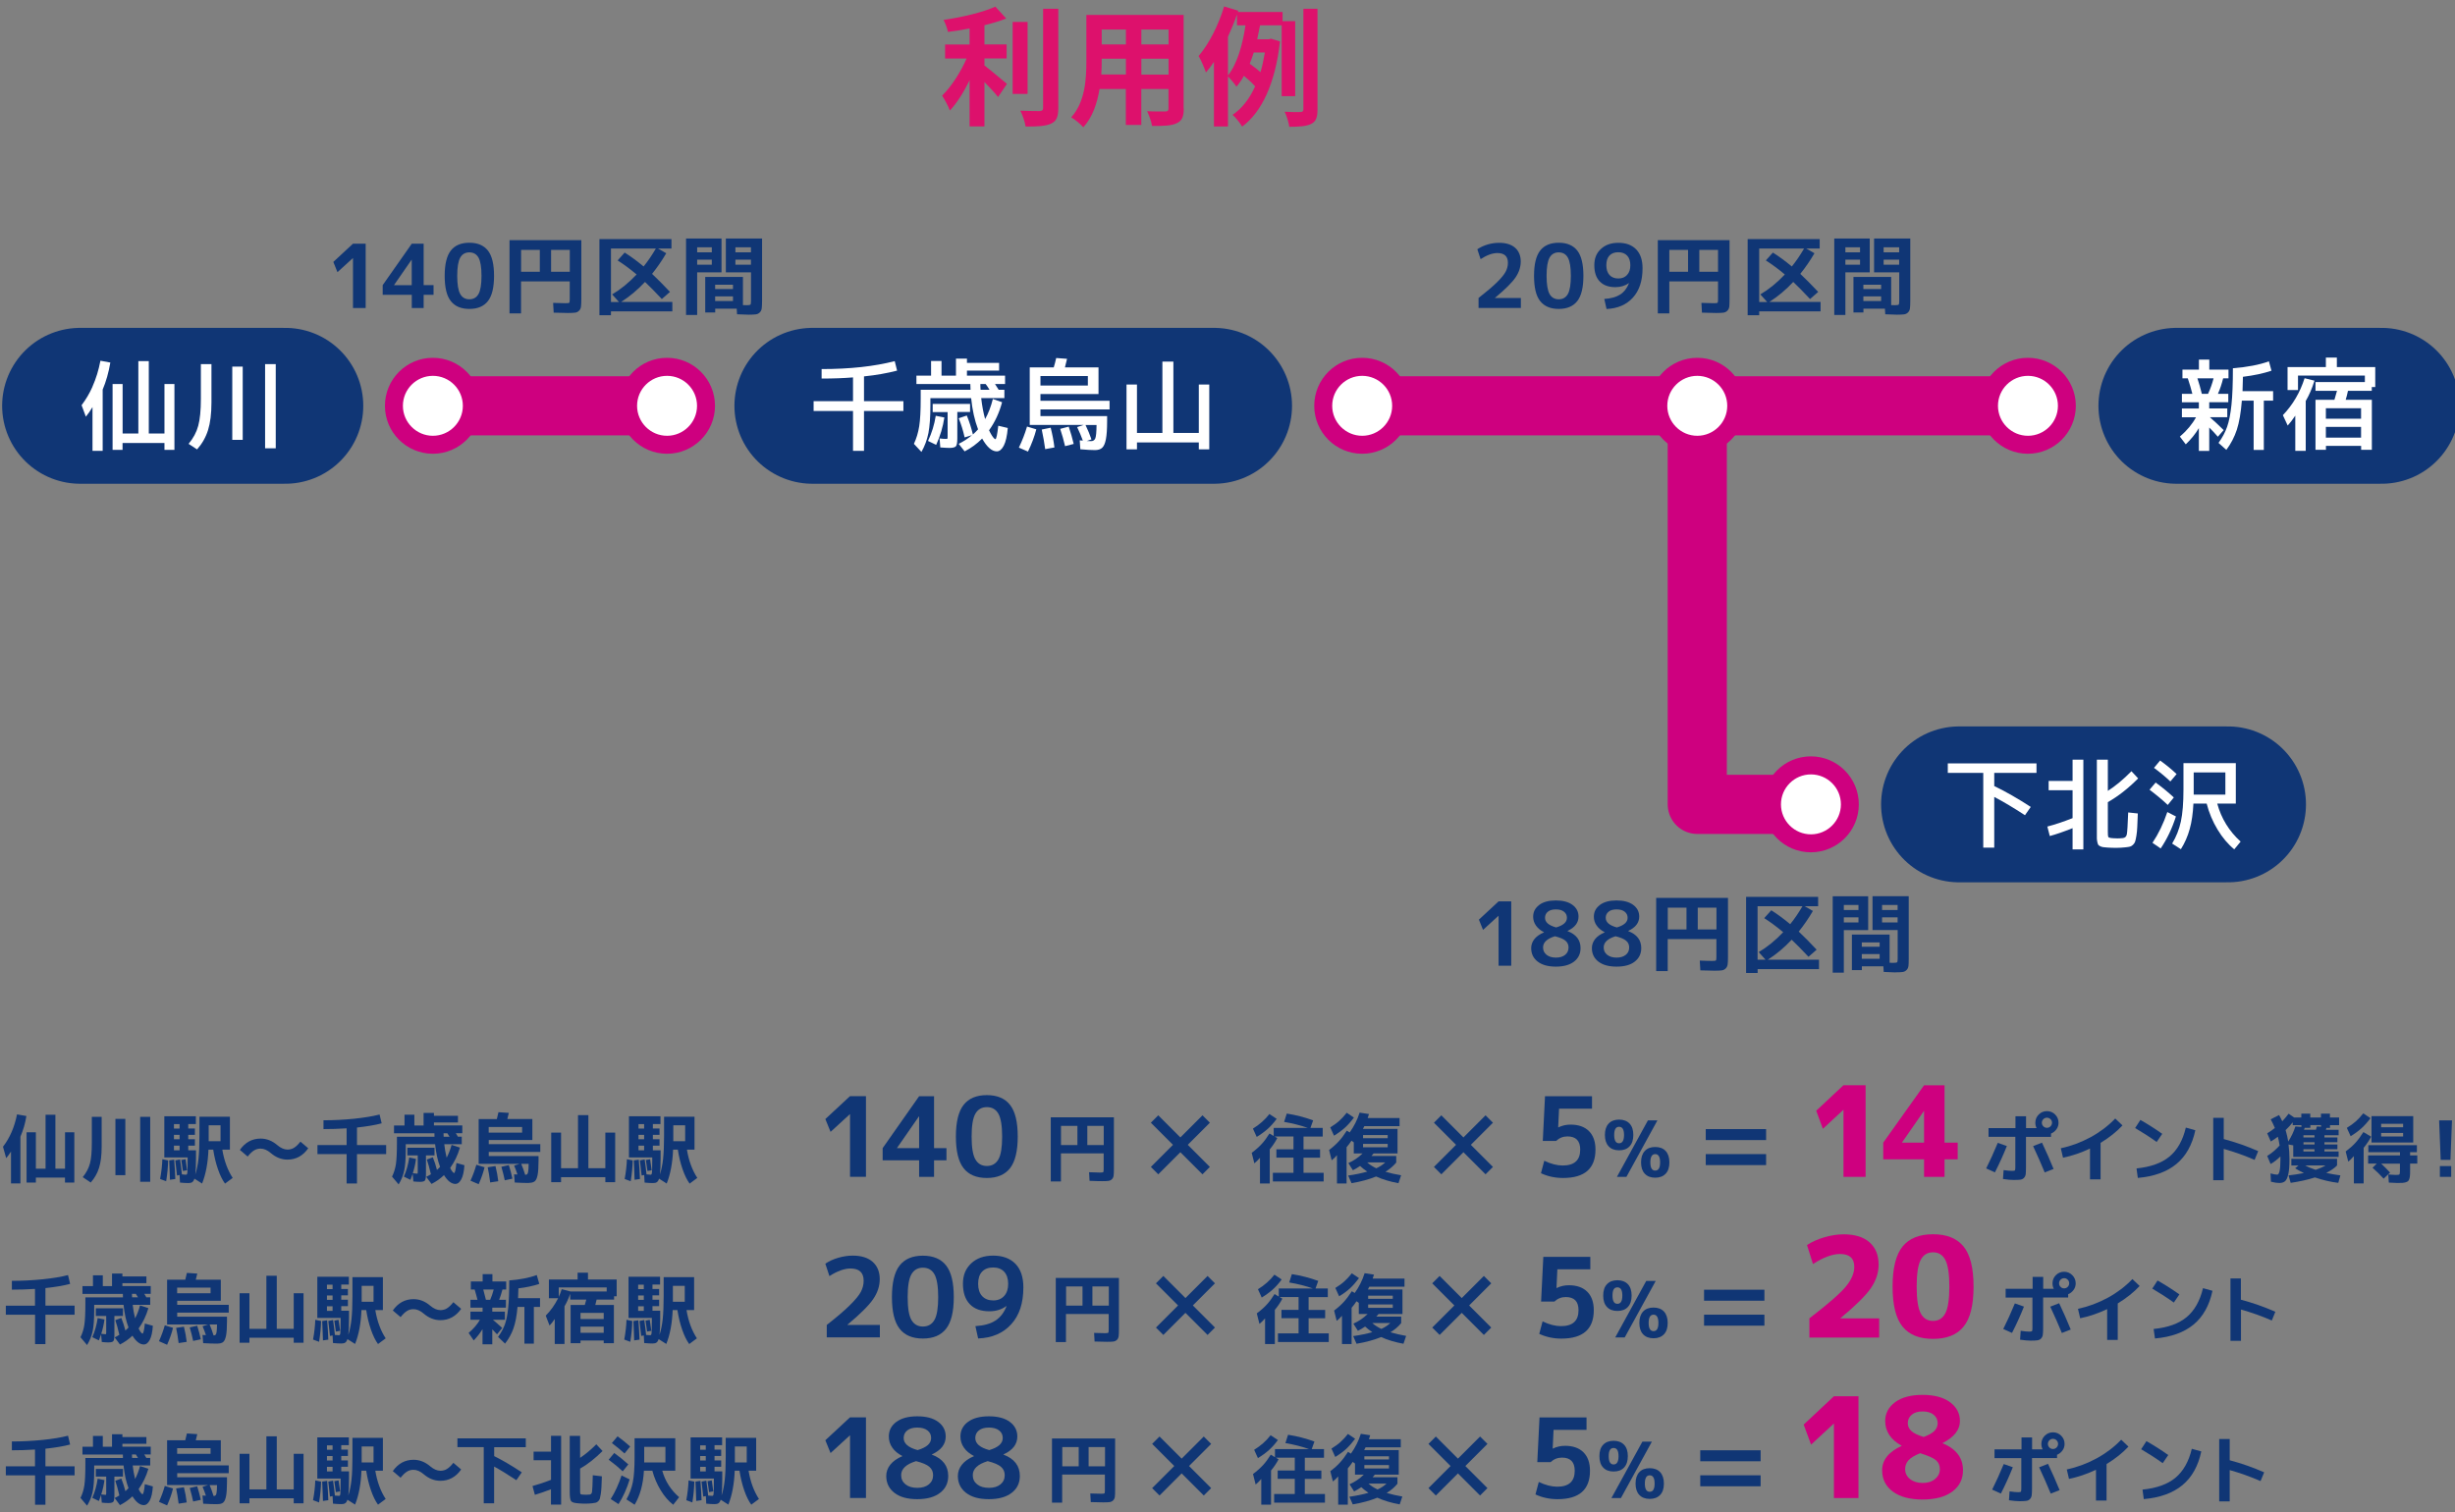 <?xml version="1.0" encoding="UTF-8"?>
<svg id="_レイヤー_1" data-name="レイヤー_1" xmlns="http://www.w3.org/2000/svg" width="362" height="223" version="1.1" viewBox="0 0 362 223">
  <rect x="0" y="0" width="362" height="223" fill="#808080" stroke="none"/>
  <!-- Generator: Adobe Illustrator 29.0.1, SVG Export Plug-In . SVG Version: 2.1.0 Build 192)  -->
  <defs>
    <style>
      .st0 {
        fill: #103675;
      }

      .st1 {
        stroke: #103675;
        stroke-width: 22.99px;
      }

      .st1, .st2, .st3 {
        fill: none;
      }

      .st1, .st3 {
        stroke-linecap: round;
        stroke-linejoin: round;
      }

      .st2, .st3 {
        stroke: #ce007f;
        stroke-width: 8.72px;
      }

      .st4 {
        fill: #fff;
      }

      .st5 {
        fill: #dd116c;
      }

      .st6 {
        fill: #ce007f;
      }
    </style>
  </defs>
  <g>
    <path class="st5" d="M145.16,9.65c.93.7,2.81,2.32,3.32,2.72l-1.31,1.94c-.46-.59-1.25-1.44-2.01-2.22v6.55h-2.19v-6.8c-.85,1.73-1.86,3.36-2.91,4.46-.23-.67-.78-1.63-1.14-2.2,1.37-1.33,2.75-3.5,3.61-5.47h-3.17v-2.07h3.61v-2.36c-1.08.21-2.17.38-3.19.51-.09-.49-.38-1.29-.65-1.77,2.74-.4,5.79-1.12,7.64-1.96l1.6,1.75c-.95.38-2.05.7-3.21.99v2.83h3.27v2.07h-3.27v1.03ZM151.52,13.85h-2.2V3.23h2.2v10.62ZM156.05,1.29v14.63c0,1.31-.27,1.94-1.04,2.3-.78.38-2.05.46-3.78.44-.09-.65-.44-1.69-.78-2.34,1.24.06,2.45.06,2.85.06.36-.02.51-.13.51-.47V1.29h2.24Z"/>
    <path class="st5" d="M174.55,16c0,1.22-.27,1.82-1.03,2.17-.78.38-1.94.42-3.65.4-.08-.61-.44-1.58-.72-2.17,1.06.06,2.32.04,2.66.04.36,0,.49-.11.49-.46v-2.85h-4.01v5.3h-2.28v-5.3h-3.88c-.34,2.07-1.03,4.16-2.39,5.64-.36-.42-1.27-1.2-1.79-1.46,2.07-2.28,2.24-5.66,2.24-8.32V2.2h14.34v13.79ZM166.02,11v-2.34h-3.57v.34c0,.61-.02,1.29-.06,1.99h3.63ZM162.45,4.35v2.2h3.57v-2.2h-3.57ZM172.31,4.35h-4.01v2.2h4.01v-2.2ZM172.31,11v-2.34h-4.01v2.34h4.01Z"/>
    <path class="st5" d="M188.99,14.17V3.74h-3.19c-.13.66-.27,1.37-.42,2.05h1.69l.36-.08,1.31.4c-.68,6.14-2.68,10.43-5.58,12.56-.29-.51-.99-1.39-1.41-1.73,1.39-.95,2.49-2.36,3.32-4.2-.4-.48-1.06-1.08-1.65-1.56-.32.59-.68,1.12-1.1,1.6-.29-.44-.86-1.12-1.25-1.52v7.39h-2.07v-9.52c-.38.57-.78,1.1-1.18,1.56-.17-.53-.72-1.84-1.08-2.43,1.52-1.77,2.93-4.54,3.76-7.31l2.09.63-.06.19h6.59v1.35h1.86v11.06h-1.99ZM181.07,11.13c1.44-1.82,2.2-4.79,2.58-7.39h-1.25v-1.61c-.38,1.1-.84,2.2-1.33,3.29v5.72ZM184.87,7.75c-.19.57-.38,1.12-.59,1.65.53.38,1.14.84,1.58,1.25.27-.89.47-1.86.65-2.91h-1.63ZM194.27,1.29v14.82c0,1.2-.21,1.79-.91,2.15-.68.36-1.75.44-3.25.44-.08-.61-.38-1.6-.68-2.22,1.03.06,2,.06,2.34.04.3-.02.42-.1.42-.42V1.29h2.09Z"/>
  </g>
  <polyline class="st3" points="250.27 59.85 250.27 118.63 267.02 118.63"/>
  <polygon class="st1" points="119.79 59.85 119.79 59.85 179.02 59.85 119.79 59.85"/>
  <line class="st2" x1="202.05" y1="59.85" x2="299.02" y2="59.85"/>
  <path class="st6" d="M250.27,52.77c-3.91,0-7.07,3.17-7.07,7.08s3.17,7.07,7.07,7.07,7.07-3.17,7.07-7.07-3.16-7.08-7.07-7.08"/>
  <path class="st4" d="M245.85,59.85c0-2.44,1.98-4.42,4.42-4.42s4.42,1.98,4.42,4.42-1.99,4.42-4.42,4.42-4.42-1.98-4.42-4.42"/>
  <path class="st6" d="M299.02,52.77c-3.91,0-7.07,3.17-7.07,7.08s3.17,7.07,7.07,7.07,7.07-3.17,7.07-7.07-3.16-7.08-7.07-7.08"/>
  <path class="st4" d="M294.61,59.85c0-2.44,1.98-4.42,4.42-4.42s4.42,1.98,4.42,4.42-1.99,4.42-4.42,4.42-4.42-1.98-4.42-4.42"/>
  <path class="st6" d="M200.86,52.77c-3.91,0-7.07,3.17-7.07,7.08s3.17,7.07,7.07,7.07,7.07-3.17,7.07-7.07-3.16-7.08-7.07-7.08"/>
  <path class="st4" d="M196.44,59.85c0-2.44,1.98-4.42,4.42-4.42s4.42,1.98,4.42,4.42-1.99,4.42-4.42,4.42-4.42-1.98-4.42-4.42"/>
  <line class="st2" x1="65.02" y1="59.85" x2="98.36" y2="59.85"/>
  <path class="st6" d="M98.36,52.77c-3.91,0-7.07,3.17-7.07,7.08s3.17,7.07,7.07,7.07,7.07-3.17,7.07-7.07-3.16-7.08-7.07-7.08"/>
  <path class="st4" d="M93.94,59.85c0-2.44,1.98-4.42,4.42-4.42s4.42,1.98,4.42,4.42-1.99,4.42-4.42,4.42-4.42-1.98-4.42-4.42"/>
  <path class="st6" d="M63.83,52.77c-3.91,0-7.07,3.17-7.07,7.08s3.17,7.07,7.07,7.07,7.07-3.17,7.07-7.07-3.16-7.08-7.07-7.08"/>
  <path class="st4" d="M59.41,59.85c0-2.44,1.98-4.42,4.42-4.42s4.42,1.98,4.42,4.42-1.99,4.42-4.42,4.42-4.42-1.98-4.42-4.42"/>
  <path class="st6" d="M267.02,111.55c-3.91,0-7.07,3.17-7.07,7.08s3.17,7.07,7.07,7.07,7.07-3.17,7.07-7.07-3.16-7.08-7.07-7.08"/>
  <path class="st4" d="M262.61,118.63c0-2.44,1.98-4.42,4.42-4.42s4.42,1.98,4.42,4.42-1.99,4.42-4.42,4.42-4.42-1.98-4.42-4.42"/>
  <g>
    <path class="st4" d="M121.15,54.43c4.17,0,7.76-.39,10.78-1.17l.35,1.4c-1.48.38-3.1.67-4.88.85v3.66h5.81v1.44h-5.81v5.88h-1.62v-5.88h-5.81v-1.44h5.81v-3.51c-1.35.11-2.9.17-4.63.17v-1.4Z"/>
    <path class="st4" d="M141.38,61.68l1.18-.4c.36.88.66,1.81.9,2.8.27-.24.52-.49.76-.76-.51-1.34-.85-2.88-1.02-4.6h-6.01v1.09c0,1.7-.1,3.05-.29,4.05-.2,1-.54,1.93-1.03,2.79l-1.11-1.19c.37-.79.63-1.65.78-2.59.15-.93.22-2.3.22-4.1v-1.28h7.35c-.02-.36-.03-.65-.03-.85h-7.95v-1.24h2.16v-2.16h1.54v2.16h2.13v-2.51h1.62v.63h4.74v1.14h-4.74v.74h5.62v1.24h-1.48c.27.4.45.69.54.85h.84v1.22h-3.42c.13,1.14.32,2.17.58,3.1.48-.85.86-1.84,1.14-2.97l1.36.48c-.41,1.55-1.05,2.93-1.92,4.14.13.28.26.52.39.73.13.21.24.35.33.44.09.09.16.14.21.14.14,0,.28-.66.43-1.98l1.4.33c-.1,1.18-.3,2.05-.59,2.61-.29.56-.64.84-1.03.84-.73,0-1.45-.63-2.16-1.89-.76.77-1.62,1.4-2.58,1.89l-.88-1.11c.75-.37,1.4-.8,1.96-1.28l-1.08.33c-.23-1.02-.52-1.96-.88-2.83ZM139.25,61.57c-.21,1.39-.61,2.74-1.21,4.04l-1.2-.58c.56-1.18.94-2.42,1.14-3.71l1.27.25ZM143.04,59.55v1.21h-1.88v3.89c0,.61-.07,1-.2,1.16-.14.16-.45.25-.94.25-.24,0-.7-.02-1.37-.07l-.1-1.33c.36.05.67.07.92.07.13,0,.21-.01.23-.04.02-.03.03-.13.03-.31v-3.6h-2.2v-1.21h5.52ZM144.59,57.49h1.32c-.2-.34-.39-.62-.57-.85h-.78c0,.21,0,.5.03.85Z"/>
    <path class="st4" d="M150.24,66.01c.49-1.02.89-2.05,1.2-3.1l1.37.41c-.29,1.1-.7,2.19-1.23,3.28l-1.33-.58ZM159.81,62.67h-7.97v-8.49h3.54c.14-.46.26-.92.36-1.38l1.6.12c-.15.65-.26,1.07-.31,1.26h4.95v3.93h-8.56v1h10.19v1.27h-10.19v.99h9.83v.73c0,1.17-.06,2.06-.18,2.68-.12.61-.3,1.03-.55,1.26-.25.23-.6.34-1.07.34-.52,0-1.23-.04-2.15-.12l-.09-1.32c.2.02.35.04.46.04-.22-.62-.5-1.28-.84-1.99l.98-.33ZM160.41,56.86v-1.4h-6.99v1.4h6.99ZM154.12,66.25c-.12-.9-.29-1.87-.51-2.9l1.32-.27c.25.99.44,1.96.55,2.91l-1.36.25ZM157.05,65.8c-.2-.86-.44-1.71-.72-2.55l1.26-.33c.3.89.54,1.74.73,2.55l-1.27.33ZM160.06,62.67c.35.74.65,1.45.88,2.13l-.69.24c.17.01.38.02.63.02.31,0,.52-.14.63-.42.11-.28.17-.94.18-1.96h-1.63Z"/>
    <path class="st4" d="M166.11,56.71h1.54v7.14h3.75v-10.52h1.62v10.52h3.75v-7.14h1.54v9.56h-1.54v-1.02h-9.12v1.02h-1.54v-9.56Z"/>
  </g>
  <line class="st1" x1="320.92" y1="59.85" x2="351.18" y2="59.85"/>
  <g>
    <path class="st4" d="M328.56,59.32h-2.8v.92h2.66v1.29h-2.57c.6.51,1.28,1.15,2.04,1.9l-.86.98c-.4-.47-.82-.92-1.27-1.36v3.45h-1.53v-3.36c-.5.84-1.15,1.64-1.93,2.39l-.87-1.14c1.04-.89,1.83-1.84,2.38-2.85h-2.08v-1.29h2.5v-.92h-2.5v-1.25h1.54c-.16-.65-.38-1.41-.67-2.28h-.79v-1.29h2.43v-1.47h1.53v1.47h2.83v1.29h-.79c-.21.84-.46,1.6-.77,2.28h1.53v1.25ZM324.66,58.08h.93c.34-.74.61-1.5.81-2.28h-2.38c.25.75.46,1.51.65,2.28ZM328.27,66.34l-1.14-1.02c.56-.77.98-1.56,1.27-2.38s.5-1.9.64-3.24c.14-1.35.21-3.14.21-5.39,2.14-.17,3.91-.51,5.31-1.02l.38,1.38c-1.17.4-2.58.7-4.21.9-.02.93-.04,1.64-.06,2.12h4.51v1.4h-1.37v7.27h-1.5v-7.27h-1.74c-.14,1.78-.39,3.21-.74,4.29-.36,1.08-.87,2.07-1.55,2.97Z"/>
    <path class="st4" d="M339.99,59.13v7.36h-1.54v-5.19c-.43.64-.8,1.12-1.12,1.46l-.71-1.53c1.48-1.55,2.54-3.37,3.2-5.45l1.46.36c-.36,1.16-.79,2.15-1.28,2.98ZM348.69,55.39h-9.84v2.13h-1.54v-3.38h5.65v-1.4h1.62v1.4h5.66v2.94h-.51v.56h-3.51c-.12.55-.23.99-.34,1.32h3.86v7.38h-1.58v-.58h-5.19v.58h-1.54v-7.38h2.79c.17-.54.29-.98.38-1.32h-3.17v-1.29h7.28v-.96ZM348.15,61.75v-1.54h-5.19v1.54h5.19ZM342.96,64.54h5.19v-1.58h-5.19v1.58Z"/>
  </g>
  <line class="st1" x1="11.81" y1="59.85" x2="42.07" y2="59.85"/>
  <g>
    <path class="st4" d="M15.14,57.48v9.01h-1.5v-6.45c-.32.54-.65,1.01-.98,1.41l-.63-1.69c.65-.86,1.18-1.76,1.6-2.71v-.02c.53-1.19.92-2.46,1.18-3.83l1.46.27c-.25,1.47-.63,2.81-1.14,4.01ZM16.61,56.64h1.47v7.29h2.32v-10.67h1.54v10.67h2.31v-7.29h1.47v9.71h-1.47v-1.02h-6.18v1.02h-1.47v-9.71Z"/>
    <path class="st4" d="M29.64,53.7h1.54v5.67c0,1.64-.17,2.99-.5,4.05-.33,1.06-.87,2.01-1.62,2.86l-1.25-.82c.69-.83,1.17-1.72,1.42-2.66.26-.95.39-2.27.39-3.98v-5.12ZM34.25,64.87v-10.8h1.54v10.8h-1.54ZM39.09,66.12v-12.42h1.57v12.42h-1.57Z"/>
  </g>
  <line class="st1" x1="288.87" y1="118.63" x2="328.53" y2="118.63"/>
  <g>
    <path class="st4" d="M299.45,119l-.86,1.23c-1.65-1.08-3.16-1.98-4.53-2.7v7.48h-1.62v-11.02h-5.23v-1.4h13.08v1.4h-6.23v1.94c1.65.79,3.45,1.82,5.39,3.08Z"/>
    <path class="st4" d="M305.61,112.04h1.59v13.23h-1.59v-3.13c-1.28.51-2.4.9-3.36,1.16l-.36-1.4c1.08-.28,2.32-.69,3.72-1.24v-4.12h-3.53v-1.37h3.53v-3.12ZM312.15,123.65c.3,0,.59-.02.88-.05.32-.04.51-.22.58-.55s.13-1.4.2-3.23l1.42.15c-.03.84-.05,1.5-.08,1.97-.02.48-.06.92-.13,1.32-.07.41-.13.7-.19.87-.06.17-.17.33-.32.47-.15.14-.3.23-.44.26-.15.04-.36.07-.64.1-.48.05-.92.08-1.33.08-.48,0-.92-.01-1.33-.04-.28-.02-.49-.04-.64-.06-.14-.02-.29-.06-.43-.13-.14-.07-.24-.13-.29-.2-.05-.07-.1-.2-.14-.38-.04-.18-.07-.37-.08-.56,0-.2,0-.47,0-.83v-10.8h1.62v4.6c1.11-.71,2.27-1.67,3.48-2.9l.99,1.06c-1.46,1.47-2.95,2.64-4.47,3.5v4.32c0,.45.02.72.06.8.04.08.17.14.39.17.26.03.55.05.87.05Z"/>
    <path class="st4" d="M319.65,118.72c-.77-.73-1.67-1.48-2.69-2.25l.9-1.06c1.01.74,1.91,1.48,2.68,2.2l-.9,1.11ZM320.85,120.41c-.57,1.78-1.32,3.35-2.25,4.72l-1.21-.83c.89-1.33,1.62-2.84,2.19-4.54l1.27.65ZM317.62,113.24l.9-1.08c.92.67,1.73,1.33,2.43,2l-.92,1.09c-.71-.67-1.51-1.34-2.42-2.01ZM323.43,118.51c-.07,1.44-.25,2.7-.55,3.76-.29,1.07-.73,2.06-1.3,2.97l-1.29-.83c.61-1.01,1.04-2.1,1.29-3.26s.38-2.73.38-4.7v-3.9h7.72v5.96h-2.74c.6,2.2,1.75,4.07,3.45,5.61l-.94,1.14c-.92-.75-1.74-1.72-2.46-2.91-.72-1.19-1.26-2.47-1.61-3.84h-1.95ZM323.47,117.19h4.67v-3.27h-4.67v3.27Z"/>
  </g>
  <g>
    <path class="st0" d="M218,43.96c1.19-.93,2.1-1.7,2.74-2.33.64-.63,1.06-1.15,1.28-1.57s.33-.85.33-1.3c0-.96-.52-1.44-1.55-1.44-.73,0-1.56.3-2.48.9l-.48-1.46c.43-.29.94-.53,1.51-.7.58-.17,1.15-.25,1.71-.25,1.01,0,1.8.25,2.35.73.55.49.83,1.17.83,2.03,0,.81-.26,1.6-.77,2.35s-1.52,1.75-3.02,3v.03h3.81v1.47h-6.24v-1.47Z"/>
    <path class="st0" d="M227.1,36.96c.6-.77,1.51-1.16,2.74-1.16s2.13.39,2.74,1.16c.6.77.9,2.01.9,3.72s-.3,2.95-.9,3.72c-.6.77-1.52,1.16-2.74,1.16s-2.13-.39-2.74-1.16-.9-2.01-.9-3.72.3-2.95.9-3.72ZM228.49,43.36c.29.52.75.78,1.35.78s1.06-.26,1.35-.78.44-1.41.44-2.68-.15-2.16-.44-2.68-.75-.78-1.35-.78-1.06.26-1.35.78c-.29.52-.44,1.41-.44,2.68s.15,2.16.44,2.68Z"/>
    <path class="st0" d="M236.55,44.09c.99-.06,1.77-.28,2.35-.65.58-.37,1.01-.94,1.31-1.69h-.01c-.57.39-1.24.6-1.99.6-1,0-1.77-.27-2.31-.83-.54-.55-.81-1.35-.81-2.4s.32-1.8.97-2.4c.65-.61,1.51-.91,2.57-.91,1.13,0,2,.32,2.63.97s.94,1.57.94,2.78c0,1.84-.47,3.28-1.42,4.33s-2.25,1.61-3.89,1.68l-.33-1.47ZM238.63,37.2c-.56,0-1,.16-1.31.49-.31.33-.46.81-.46,1.43s.16,1.1.47,1.44c.31.34.75.51,1.3.51s.97-.17,1.29-.52.48-.82.48-1.43-.16-1.09-.47-1.42c-.31-.33-.75-.5-1.3-.5Z"/>
    <path class="st0" d="M244.45,35.42h10.58v8.66c0,.52-.02.9-.04,1.14-.03.24-.12.44-.28.6-.16.16-.35.26-.58.29-.23.03-.6.05-1.09.05-.39,0-1.08-.02-2.08-.05l-.08-1.44c.9.03,1.51.05,1.82.05s.5-.02.55-.07c.06-.05.08-.22.08-.51v-2.64h-7.18v4.72h-1.7v-10.79ZM248.91,36.86h-2.76v3.22h2.76v-3.22ZM250.57,36.86v3.22h2.76v-3.22h-2.76Z"/>
    <path class="st0" d="M268.32,35.27v1.38h-1.99l1.22.7c-.62,1.06-1.31,2.07-2.09,3.04.78.73,1.66,1.62,2.64,2.66l-1.2,1.05c-.98-1.05-1.81-1.89-2.48-2.52-1.09,1.17-2.27,2.15-3.52,2.95h7.55v1.39h-9.05v.57h-1.7v-11.23h10.62ZM260.38,38.41l1.04-1.16c.93.59,1.86,1.27,2.79,2.05.62-.76,1.23-1.65,1.81-2.65h-6.62v7.89h1.18l-1.01-1.12c1.27-.75,2.47-1.73,3.61-2.94-.94-.79-1.87-1.48-2.81-2.08Z"/>
    <path class="st0" d="M272.11,46.45h-1.64v-11.27h5.23v4.99h-3.59v6.28ZM272.11,37.21h2.16v-.74h-2.16v.74ZM272.11,38.29v.75h2.16v-.75h-2.16ZM279.69,46.41c-.16,0-.72-.02-1.7-.06l-.05-.83h-3.17v.56h-1.47v-5.24h5.56v4.16c.17,0,.35.01.55.01.3,0,.49-.03.55-.08.06-.05.09-.22.09-.51v-4.25h-3.71v-4.99h5.34v9.15c0,.52-.02.9-.05,1.14-.03.24-.12.44-.28.6-.16.16-.35.26-.58.29-.23.03-.59.05-1.09.05ZM274.76,42.63h2.62v-.64h-2.62v.64ZM274.76,43.71v.69h2.62v-.69h-2.62ZM280.04,37.21v-.74h-2.29v.74h2.29ZM280.04,38.29h-2.29v.75h2.29v-.75Z"/>
  </g>
  <g>
    <path class="st0" d="M220.97,142.43v-7.37h-.01l-2.28,2.08-.61-1.51,2.9-2.69h1.87v9.49h-1.87Z"/>
    <path class="st0" d="M226.96,133.46c.59-.44,1.41-.66,2.46-.66s1.87.22,2.46.66.88,1.01.88,1.72c0,.91-.54,1.61-1.62,2.11v.03c1.28.49,1.92,1.32,1.92,2.51,0,.83-.32,1.49-.96,1.99-.64.49-1.53.74-2.68.74s-2.04-.25-2.68-.74c-.64-.49-.96-1.16-.96-1.99,0-.49.16-.93.47-1.33.32-.4.79-.73,1.41-.99v-.03c-.5-.25-.89-.58-1.17-.97s-.42-.84-.42-1.31c0-.71.29-1.28.88-1.72ZM229.28,138.08c-1.17.36-1.75.91-1.75,1.65,0,.45.17.81.52,1.09.35.27.8.41,1.38.41s1.03-.14,1.36-.41c.33-.27.5-.63.5-1.09,0-.4-.15-.73-.44-.98-.29-.26-.81-.48-1.57-.67ZM229.46,136.78c1.06-.31,1.59-.78,1.59-1.42,0-.37-.14-.67-.43-.9s-.68-.34-1.2-.34-.89.11-1.18.34c-.28.23-.42.52-.42.9,0,.65.55,1.12,1.64,1.42Z"/>
    <path class="st0" d="M235.91,133.46c.59-.44,1.41-.66,2.46-.66s1.87.22,2.46.66c.59.44.88,1.01.88,1.72,0,.91-.54,1.61-1.62,2.11v.03c1.28.49,1.92,1.32,1.92,2.51,0,.83-.32,1.49-.96,1.99s-1.53.74-2.68.74-2.04-.25-2.68-.74c-.64-.49-.96-1.16-.96-1.99,0-.49.16-.93.47-1.33.32-.4.79-.73,1.41-.99v-.03c-.5-.25-.89-.58-1.17-.97s-.42-.84-.42-1.31c0-.71.29-1.28.88-1.72ZM238.22,138.08c-1.17.36-1.75.91-1.75,1.65,0,.45.17.81.52,1.09.35.27.81.41,1.38.41s1.02-.14,1.36-.41.5-.63.5-1.09c0-.4-.14-.73-.44-.98-.29-.26-.81-.48-1.57-.67ZM238.41,136.78c1.06-.31,1.59-.78,1.59-1.42,0-.37-.14-.67-.43-.9-.29-.23-.69-.34-1.2-.34s-.9.11-1.18.34-.42.52-.42.9c0,.65.54,1.12,1.64,1.42Z"/>
    <path class="st0" d="M244.22,132.42h10.58v8.66c0,.52-.01.9-.05,1.14-.03.24-.12.44-.28.6s-.35.26-.58.29c-.23.03-.6.05-1.09.05-.39,0-1.08-.02-2.08-.05l-.08-1.44c.9.04,1.51.05,1.82.05s.5-.02.55-.07c.06-.05.08-.22.08-.51v-2.64h-7.18v4.72h-1.7v-10.79ZM248.68,133.86h-2.76v3.22h2.76v-3.22ZM250.34,133.86v3.22h2.76v-3.22h-2.76Z"/>
    <path class="st0" d="M268.09,132.27v1.38h-1.99l1.22.7c-.62,1.06-1.31,2.07-2.09,3.04.78.73,1.66,1.62,2.64,2.67l-1.2,1.05c-.98-1.05-1.81-1.89-2.48-2.52-1.09,1.17-2.27,2.15-3.52,2.95h7.55v1.39h-9.05v.57h-1.7v-11.23h10.62ZM260.14,135.41l1.04-1.16c.93.59,1.86,1.27,2.79,2.05.62-.76,1.23-1.65,1.81-2.65h-6.62v7.89h1.18l-1.01-1.12c1.26-.75,2.47-1.73,3.61-2.94-.94-.79-1.87-1.48-2.81-2.08Z"/>
    <path class="st0" d="M271.88,143.45h-1.64v-11.27h5.23v4.99h-3.59v6.28ZM271.88,134.21h2.16v-.74h-2.16v.74ZM271.88,135.29v.75h2.16v-.75h-2.16ZM279.46,143.41c-.16,0-.72-.02-1.7-.07l-.05-.83h-3.17v.56h-1.47v-5.24h5.56v4.16c.17,0,.36.01.55.01.3,0,.49-.03.55-.08.06-.05.09-.22.09-.51v-4.25h-3.71v-4.99h5.34v9.15c0,.52-.01.9-.04,1.14-.03.24-.12.44-.28.6s-.35.26-.58.29c-.23.03-.59.05-1.09.05ZM274.53,139.63h2.63v-.64h-2.63v.64ZM274.53,140.71v.69h2.63v-.69h-2.63ZM279.81,134.21v-.74h-2.29v.74h2.29ZM279.81,135.29h-2.29v.75h2.29v-.75Z"/>
  </g>
  <g>
    <path class="st0" d="M52.05,45.43v-7.37h-.01l-2.28,2.08-.61-1.51,2.9-2.69h1.87v9.49h-1.87Z"/>
    <path class="st0" d="M62.47,42.05h1.46v1.43h-1.46v1.95h-1.75v-1.95h-4.29v-1.43l4.29-6.11h1.75v6.11ZM60.71,42.05v-3.73h-.03l-2.57,3.71v.03h2.6Z"/>
    <path class="st0" d="M66.47,36.96c.6-.77,1.51-1.16,2.74-1.16s2.13.39,2.74,1.16c.6.77.9,2.01.9,3.72s-.3,2.95-.9,3.72c-.6.77-1.51,1.16-2.74,1.16s-2.13-.39-2.74-1.16-.9-2.01-.9-3.72.3-2.95.9-3.72ZM67.86,43.36c.29.52.75.78,1.35.78s1.06-.26,1.35-.78c.29-.52.44-1.41.44-2.68s-.15-2.16-.44-2.68c-.29-.52-.75-.78-1.35-.78s-1.06.26-1.35.78c-.29.52-.44,1.41-.44,2.68s.15,2.16.44,2.68Z"/>
    <path class="st0" d="M75.14,35.42h10.58v8.66c0,.52-.02.9-.05,1.14-.03.24-.12.44-.28.6-.16.16-.35.26-.58.29-.23.03-.6.05-1.09.05-.39,0-1.08-.02-2.08-.05l-.08-1.44c.9.03,1.51.05,1.82.05s.5-.02.55-.07c.06-.05.08-.22.08-.51v-2.64h-7.18v4.72h-1.7v-10.79ZM79.6,36.86h-2.76v3.22h2.76v-3.22ZM81.26,36.86v3.22h2.76v-3.22h-2.76Z"/>
    <path class="st0" d="M99.01,35.27v1.38h-1.99l1.22.7c-.62,1.06-1.31,2.07-2.09,3.04.78.73,1.66,1.62,2.64,2.66l-1.2,1.05c-.98-1.05-1.81-1.89-2.48-2.52-1.09,1.17-2.27,2.15-3.52,2.95h7.55v1.39h-9.05v.57h-1.7v-11.23h10.62ZM91.07,38.41l1.04-1.16c.93.59,1.86,1.27,2.79,2.05.62-.76,1.23-1.65,1.81-2.65h-6.62v7.89h1.18l-1.01-1.12c1.27-.75,2.47-1.73,3.61-2.94-.94-.79-1.87-1.48-2.81-2.08Z"/>
    <path class="st0" d="M102.8,46.45h-1.64v-11.27h5.23v4.99h-3.59v6.28ZM102.8,37.21h2.16v-.74h-2.16v.74ZM102.8,38.29v.75h2.16v-.75h-2.16ZM110.38,46.41c-.16,0-.72-.02-1.7-.06l-.05-.83h-3.17v.56h-1.47v-5.24h5.56v4.16c.17,0,.35.01.55.01.3,0,.49-.03.55-.08.06-.05.09-.22.09-.51v-4.25h-3.71v-4.99h5.34v9.15c0,.52-.02.9-.05,1.14-.03.24-.12.44-.28.6-.16.16-.35.26-.58.29-.23.03-.59.05-1.09.05ZM105.45,42.63h2.63v-.64h-2.63v.64ZM105.45,43.71v.69h2.63v-.69h-2.63ZM110.73,37.21v-.74h-2.29v.74h2.29ZM110.73,38.29h-2.29v.75h2.29v-.75Z"/>
  </g>
  <g>
    <path class="st0" d="M125.34,173.57v-9.25h-.02l-2.85,2.61-.77-1.89,3.64-3.38h2.35v11.9h-2.35Z"/>
    <path class="st0" d="M137.73,169.33h1.83v1.79h-1.83v2.45h-2.2v-2.45h-5.38v-1.79l5.38-7.66h2.2v7.66ZM135.53,169.33v-4.68h-.03l-3.23,4.65v.03h3.26Z"/>
    <path class="st0" d="M142.08,162.96c.76-.97,1.9-1.45,3.43-1.45s2.68.48,3.43,1.45c.76.97,1.13,2.52,1.13,4.66s-.38,3.7-1.13,4.66c-.76.97-1.9,1.45-3.43,1.45s-2.68-.48-3.43-1.45c-.76-.97-1.13-2.52-1.13-4.66s.38-3.7,1.13-4.66ZM143.82,170.98c.37.65.94.98,1.7.98s1.33-.33,1.7-.98c.37-.65.55-1.77.55-3.36s-.19-2.71-.55-3.36c-.37-.65-.94-.98-1.7-.98s-1.33.33-1.7.98-.55,1.77-.55,3.36.18,2.71.55,3.36Z"/>
    <path class="st0" d="M154.96,164.78h9.29v7.6c0,.46-.01.79-.04,1-.03.21-.11.39-.25.53-.14.14-.31.22-.51.25-.21.03-.52.04-.96.04-.34,0-.95-.01-1.83-.05l-.07-1.27c.79.03,1.32.05,1.6.05s.44-.02.48-.06c.05-.04.07-.19.07-.45v-2.32h-6.3v4.14h-1.5v-9.47ZM158.87,166.05h-2.42v2.83h2.42v-2.83ZM160.33,166.05v2.83h2.42v-2.83h-2.42Z"/>
    <path class="st0" d="M178.4,172.1l-1.09,1.09-3.26-3.26-3.26,3.26-1.09-1.09,3.26-3.26-3.26-3.26,1.09-1.09,3.26,3.26,3.26-3.26,1.09,1.09-3.26,3.26,3.26,3.26Z"/>
    <path class="st0" d="M192.22,172.97h2.96v1.27h-7.49v-1.27h3.04v-2.24h-2.52v-1.23h2.52v-1.89h-2.79l.4.24c-.31.59-.68,1.14-1.11,1.66v5.03h-1.44v-3.79c-.3.34-.57.62-.83.82l-.39-1.55c.58-.43,1.06-.86,1.46-1.29.4-.43.78-.95,1.16-1.56l.62.37v-1.19h5.04c-1.04-.37-2.2-.67-3.5-.89l.39-1.23c1.33.21,2.63.54,3.89,1l-.4,1.12h1.81v1.27h-2.83v1.89h2.44v1.23h-2.44v2.24ZM185.31,167.68l-.56-1.23c.96-.59,1.77-1.3,2.43-2.15l1.07.71c-.43.59-.87,1.08-1.32,1.48s-.99.8-1.63,1.19Z"/>
    <path class="st0" d="M204.29,172.81c.71.21,1.48.39,2.31.52l-.39,1.17c-1.26-.23-2.36-.56-3.3-.99-1.01.42-2.22.75-3.62.99l-.5-1.13c1.08-.15,2.02-.35,2.82-.58-.41-.27-.76-.55-1.06-.83-.4.27-.75.48-1.06.63l-.67-1.06c.77-.33,1.47-.81,2.1-1.42h-1.3v-1.64l-.34-.24c-.21.33-.45.65-.72.96v5.35h-1.42v-4.17c-.28.32-.54.57-.78.75l-.38-1.52c.57-.43,1.05-.86,1.44-1.29.39-.43.78-.95,1.17-1.56l.43.26c.64-.9,1.13-1.87,1.46-2.92l1.38.21c-.04.14-.1.33-.19.59h4.7v1.19h-5.19l-.21.41h5.1v3.62h-3.53c-.14.17-.24.29-.32.38h3.66v.96c-.43.52-.96.98-1.61,1.37ZM196.71,167.5l-.56-1.23c.52-.32.97-.64,1.33-.97.37-.33.73-.72,1.1-1.19l1.06.71c-.44.59-.88,1.09-1.32,1.49-.44.4-.98.8-1.62,1.19ZM200.99,167.86h3.63v-.46h-3.63v.46ZM200.99,168.7v.5h3.63v-.5h-3.63ZM202.94,172.3c.52-.24.96-.52,1.32-.87h-2.66c.34.32.79.61,1.34.87Z"/>
    <path class="st0" d="M220.14,172.1l-1.09,1.09-3.26-3.26-3.26,3.26-1.09-1.09,3.26-3.26-3.26-3.26,1.09-1.09,3.26,3.26,3.26-3.26,1.09,1.09-3.26,3.26,3.26,3.26Z"/>
    <path class="st0" d="M234.77,163.51h-4.88l-.13,2.76h.03c.54-.27,1.14-.41,1.79-.41,1.17,0,2.08.32,2.72.96s.96,1.55.96,2.72c0,2.79-1.59,4.19-4.78,4.19-1.16,0-2.25-.23-3.26-.7l.49-1.84c.98.47,1.89.7,2.72.7,1.72,0,2.58-.78,2.58-2.35,0-1.29-.63-1.94-1.88-1.94-.64,0-1.2.22-1.68.67h-1.96l.33-6.6h6.93v1.84Z"/>
    <path class="st0" d="M237.2,165.71c.37-.39.88-.59,1.54-.59s1.18.2,1.55.59.55.95.55,1.67-.18,1.28-.55,1.68c-.37.4-.88.59-1.55.59s-1.18-.2-1.54-.59c-.37-.4-.55-.96-.55-1.68s.18-1.28.55-1.67ZM238.74,168.61c.49,0,.73-.41.73-1.22s-.24-1.21-.73-1.21-.72.4-.72,1.21.24,1.22.72,1.22ZM242.99,165.24h1.4l-4.57,8.33h-1.4l4.57-8.33ZM242.53,169.75c.37-.4.88-.59,1.54-.59s1.18.2,1.54.59.55.96.55,1.68-.18,1.28-.55,1.67c-.37.39-.88.59-1.54.59s-1.18-.2-1.54-.59c-.37-.39-.55-.95-.55-1.67s.18-1.28.55-1.68ZM244.07,172.64c.48,0,.72-.4.72-1.21s-.24-1.22-.72-1.22-.72.41-.72,1.22.24,1.21.72,1.21Z"/>
    <path class="st0" d="M251.52,168.14v-1.62h8.9v1.62h-8.9ZM251.52,171.83v-1.62h8.9v1.62h-8.9Z"/>
    <path class="st6" d="M271.83,173.57v-9.87h-.04l-3,2.78-.98-2.67,4.02-3.76h3.26v13.52h-3.26Z"/>
    <path class="st6" d="M286.73,168.52h1.94v2.46h-1.94v2.59h-3.02v-2.59h-6.02v-2.46l6.02-8.46h3.02v8.46ZM283.71,168.52v-4.65h-.04l-3.2,4.61v.04h3.24Z"/>
    <path class="st0" d="M294.58,168.55l1.34.47c-.53,1.32-1.11,2.61-1.76,3.88l-1.29-.58c.56-1.11,1.13-2.37,1.71-3.77ZM293.24,166.38h3.95v-1.75h1.56v1.75h1.56c-.13-.24-.19-.51-.19-.8,0-.47.17-.88.5-1.21.33-.33.74-.5,1.21-.5s.88.17,1.21.5c.33.33.5.74.5,1.21,0,.36-.1.68-.31.97s-.47.5-.8.63v.49h-3.69v4.5c0,.45-.02.78-.04,1-.03.22-.12.4-.26.55s-.32.23-.54.26c-.22.03-.55.04-.99.04-.39,0-.91-.04-1.56-.14l.09-1.31c.53.08.95.11,1.28.11.22,0,.35-.02.39-.07.04-.05.06-.2.06-.45v-4.5h-3.95v-1.29ZM299.79,169.03l1.31-.51c.62,1.32,1.2,2.61,1.71,3.88l-1.31.51c-.53-1.29-1.1-2.58-1.71-3.88ZM302.36,166.11c.14-.14.22-.32.22-.53s-.07-.38-.22-.52-.32-.22-.53-.22-.38.07-.53.22-.22.32-.22.52.07.38.22.53.32.22.53.22.38-.07.53-.22Z"/>
    <path class="st0" d="M303.87,169.35c1.54-.33,3.01-.88,4.41-1.64,1.39-.76,2.6-1.68,3.62-2.75l1.07,1.02c-.88.94-1.96,1.8-3.23,2.57v5.38h-1.56v-4.54c-1.33.63-2.66,1.08-3.98,1.35l-.32-1.37Z"/>
    <path class="st0" d="M314.83,166.37l.78-1.2c1.12.64,2.19,1.32,3.22,2.05l-.82,1.2c-1.05-.75-2.11-1.43-3.17-2.05ZM315.04,172.32c2.08-.21,3.71-.79,4.86-1.75,1.16-.96,1.96-2.38,2.41-4.27l1.4.39c-.46,2.15-1.38,3.81-2.78,4.97-1.4,1.16-3.3,1.85-5.7,2.06l-.19-1.4Z"/>
    <path class="st0" d="M326.35,164.86h1.55v3.13c1.77.47,3.47,1.07,5.08,1.78l-.53,1.29c-1.5-.65-3.02-1.19-4.55-1.62v4.62h-1.55v-9.2Z"/>
    <path class="st0" d="M344.91,164.82v1.12h-1.34v.41h-.53s-.02.08-.04.14-.03.11-.04.14h1.88v.8h-2.09v.33h1.91v.7h-1.91v.33h1.91v.7h-1.91v.33h2.09v.8h-6.69v-1.7l-.7-.13c.09.68.14,1.41.14,2.18,0,.94-.05,1.67-.17,2.19s-.27.86-.47,1.04c-.21.18-.49.27-.86.27-.32,0-.73-.06-1.23-.19l-.06-1.22c.43.12.77.18.99.18.31,0,.47-.75.47-2.26,0-.05,0-.13,0-.22,0-.09,0-.16,0-.21-.47.47-.96.84-1.45,1.12l-.5-1.19c.66-.4,1.27-.92,1.83-1.54-.08-.5-.16-.92-.26-1.29-.35.27-.7.5-1.04.7l-.53-1.21c.37-.21.74-.47,1.13-.78-.22-.53-.43-.96-.62-1.28l1.24-.63c.18.32.34.63.47.92.31-.33.62-.7.94-1.12l.81.56h1.06v-.57h1.32v.57h1.58v-.57h1.32v.57h1.34ZM339.35,166.2v-.26h-1.28v-.42c-.28.37-.63.75-1.05,1.15.18.59.3,1.16.39,1.69.47-.74.82-1.48,1.05-2.23l.89.07ZM337.87,171.88v-.98h6.74v.98c-.38.4-.91.76-1.6,1.1.66.15,1.36.27,2.09.37l-.31,1.1c-1.1-.13-2.25-.4-3.45-.8-1.05.34-2.24.6-3.57.8l-.31-1.1c.75-.08,1.51-.2,2.26-.35-.48-.22-.91-.45-1.29-.7l.49-.41h-1.05ZM339.65,167.43v.33h1.63v-.33h-1.63ZM341.29,168.46h-1.63v.33h1.63v-.33ZM339.65,169.82h1.63v-.33h-1.63v.33ZM341.49,166.63c.03-.11.08-.27.14-.5l.62.04v-.24h-1.58v.41h-.83s-.02.08-.05.14-.04.11-.06.14h1.76ZM341.45,172.53c.61-.21,1.09-.42,1.45-.65h-2.98c.4.23.91.45,1.53.65Z"/>
    <path class="st0" d="M348.53,169.3v5.23h-1.44v-4.03c-.3.34-.57.62-.83.82l-.38-1.5c.57-.43,1.05-.85,1.44-1.28s.78-.96,1.17-1.58l1.15.68c-.3.56-.67,1.11-1.12,1.66ZM346.61,167.57l-.56-1.23c.52-.32.97-.64,1.33-.96.36-.32.73-.72,1.09-1.18l1.07.71c-.44.59-.88,1.08-1.32,1.48s-.98.8-1.62,1.19ZM352.43,172.93l-.95.9c-.52-.56-1.06-1.1-1.64-1.61l.62-.61h-1.27v-1.21h4.7v-.47h-4.67v-1.04h7.16v1.04h-1v.47h1.06v1.21h-1.06v.99c0,.31,0,.56-.02.74-.01.18-.04.35-.09.5-.05.16-.11.27-.18.34s-.18.13-.34.18c-.16.05-.32.08-.5.09s-.42.02-.74.02c-.2,0-.62-.02-1.27-.06l-.08-1.19c.55.04.92.06,1.08.06.31,0,.5-.02.55-.07.06-.05.09-.21.09-.48v-1.11h-2.76c.49.46.92.89,1.3,1.31ZM351.11,168.5h-1.42v-3.89h6.15v3.89h-4.74ZM351.11,166.25h3.24v-.51h-3.24v.51ZM351.11,167.09v.52h3.24v-.52h-3.24Z"/>
    <path class="st0" d="M359.66,165.24h1.9l-.23,5.82h-1.44l-.23-5.82ZM359.77,173.57v-1.6h1.67v1.6h-1.67Z"/>
  </g>
  <g>
    <path class="st0" d="M3.01,167.62v6.91h-1.39v-4.7c-.24.38-.48.71-.71.97l-.47-1.68c1-1.29,1.69-2.88,2.07-4.77l1.38.24c-.17,1.09-.47,2.1-.88,3.04ZM9.58,166.99h1.38v7.42h-1.38v-.74h-4.29v.74h-1.37v-7.42h1.37v5.37h1.43v-7.95h1.45v7.95h1.42v-5.37Z"/>
    <path class="st0" d="M13.54,164.71h1.45v4.43c0,1.25-.13,2.28-.38,3.08-.25.81-.66,1.53-1.23,2.18l-1.18-.79c.52-.64.87-1.31,1.06-2s.28-1.71.28-3.04v-3.87ZM17.02,173.32v-8.31h1.46v8.31h-1.46ZM20.67,174.29v-9.58h1.48v9.58h-1.48Z"/>
    <path class="st0" d="M23.95,170.97l.84.17c-.02.96-.11,1.98-.29,3.07l-.89-.33c.19-1.04.3-2,.33-2.91ZM26.1,173.37c-.02-.21-.11-.95-.25-2.23l.7-.14c.14,1.04.24,1.78.27,2.2.32.03.52.05.59.05.1,0,.16-.05.19-.15.05-.18.07-.97.07-2.4h-3.44v-6.07h4.65v1.15h-1.12v.65h.98v.94h-.98v.65h.98v.94h-.98v.69h1.14v1.08c0,1.09-.03,1.91-.1,2.48.22-.7.38-1.47.47-2.32s.14-1.97.14-3.36v-2.83h4.49v4.85h-1.12c.27,1.63.78,3.02,1.53,4.17l-1.13.84c-.38-.52-.73-1.22-1.04-2.12-.31-.89-.54-1.86-.7-2.89h-.7c-.08,1.96-.39,3.62-.94,5l-1.13-.72c-.08.26-.19.43-.33.52-.13.09-.32.13-.56.13-.33,0-.75-.02-1.24-.07l-.06-1.12-.39.08ZM25.06,173.99c0-.4-.05-1.35-.11-2.85l.73-.11c.08,1.02.14,1.97.17,2.85l-.79.11ZM26.48,166.44v-.65h-.83v.65h.83ZM26.48,167.37h-.83v.65h.83v-.65ZM26.48,168.96h-.83v.69h.83v-.69ZM26.97,172.7c-.02-.19-.1-.73-.23-1.62l.62-.11c.14.91.21,1.45.23,1.62l-.62.11ZM30.77,168.31h1.75v-2.35h-1.75v2.35Z"/>
    <path class="st0" d="M39.95,170.07c-.52-.45-1.03-.67-1.53-.67-.35,0-.67.09-.95.26-.29.17-.6.47-.95.91l-1.15-.98c.78-1.11,1.8-1.67,3.06-1.67.88,0,1.7.32,2.44.95.53.45,1.04.67,1.53.67.35,0,.67-.09.95-.26.29-.17.6-.47.95-.91l1.15.98c-.78,1.11-1.8,1.67-3.06,1.67-.88,0-1.7-.32-2.44-.95Z"/>
    <path class="st0" d="M47.69,165.22c1.54,0,3.06-.08,4.55-.23,1.49-.16,2.73-.36,3.73-.62l.31,1.3c-.97.26-2.19.46-3.64.62v2.59h4.3v1.33h-4.3v4.33h-1.53v-4.33h-4.3v-1.33h4.3v-2.47c-1.2.08-2.34.11-3.41.11v-1.3Z"/>
    <path class="st0" d="M62.94,171.01l.89-.33c.24.62.45,1.24.6,1.86.14-.12.3-.27.46-.45-.36-.95-.6-2.07-.73-3.34h-4.33v.86c0,1.32-.08,2.33-.23,3.04-.15.71-.43,1.39-.82,2.03l-.97-1.15c.28-.57.47-1.19.57-1.84.1-.66.15-1.71.15-3.16v-.88h5.54c0-.11-.01-.29-.01-.51h-5.96v-1.15h1.55v-1.59h1.45v1.59h1.36v-1.85h1.53v.42h3.54v.99h-3.54v.43h4.18v1.15h-.96s.06.1.1.15c.03.06.07.12.11.19.04.07.07.13.1.17h.57v1.11h-2.58c.06.62.18,1.29.35,1.99.29-.54.53-1.17.73-1.89l1.23.4c-.32,1.11-.8,2.11-1.44,3,.11.24.22.42.33.55.11.13.19.2.24.2.14,0,.25-.49.35-1.48l1.18.33c-.06.93-.21,1.62-.46,2.08-.25.46-.53.68-.86.68-.59,0-1.15-.43-1.69-1.3-.54.52-1.15.95-1.84,1.3l-.78-1.05c.24-.11.47-.24.69-.38-.21-.91-.41-1.63-.6-2.17ZM64.07,169.27v1.13h-1.26v2.72c0,.52-.05.84-.15.98-.1.13-.35.2-.74.2-.27,0-.59-.02-.97-.06l-.1-1.13c-.08.25-.19.55-.33.89l-.97-.47c.39-.88.65-1.82.79-2.82l1,.21c-.08.65-.23,1.35-.47,2.11.3.04.5.06.58.06.08,0,.12,0,.13-.03.01-.02.02-.08.02-.18v-2.48h-1.53v-1.13h4ZM65.42,167.65h.87c-.05-.09-.16-.26-.32-.51h-.57c0,.11,0,.29.02.51Z"/>
    <path class="st0" d="M69.38,174.12c.36-.79.64-1.57.86-2.34l1.21.37c-.18.77-.47,1.6-.87,2.5l-1.2-.52ZM78.01,174.47c-.56,0-1.27-.02-2.11-.07l-.1-1.21c.05,0,.13.01.25.02s.19,0,.25,0c-.16-.49-.32-.92-.49-1.31l.8-.25h-6.03v-6.61h2.68c.04-.12.12-.46.24-1.01l1.53.1c-.08.36-.15.66-.22.9h3.69v3.1h-6.43v.61h7.6v1.15h-7.6v.61h7.34v.72c0,.93-.05,1.62-.14,2.08-.09.46-.23.77-.42.92s-.47.23-.84.23ZM72.28,174.39c-.11-.89-.24-1.64-.37-2.24l1.15-.18c.2.79.33,1.54.41,2.24l-1.2.18ZM72.06,167.04h4.93v-.83h-4.93v.83ZM74.43,174.07c-.12-.59-.29-1.26-.5-1.99l1.1-.25c.22.71.4,1.38.53,2l-1.12.24ZM76.86,171.65c.21.5.41,1.04.58,1.61h.01c.14,0,.24-.03.3-.1s.11-.21.14-.43c.03-.22.06-.58.06-1.08h-1.1Z"/>
    <path class="st0" d="M82.73,167.04v5.25h2.5v-7.83h1.53v7.83h2.5v-5.25h1.45v7.31h-1.45v-.74h-6.53v.74h-1.45v-7.31h1.45Z"/>
    <path class="st0" d="M92.45,170.97l.84.17c-.02.96-.11,1.98-.29,3.07l-.89-.33c.19-1.04.3-2,.33-2.91ZM94.61,173.37c-.02-.21-.11-.95-.25-2.23l.7-.14c.14,1.04.24,1.78.27,2.2.32.03.52.05.59.05.1,0,.16-.05.19-.15.05-.18.07-.97.07-2.4h-3.44v-6.07h4.65v1.15h-1.12v.65h.98v.94h-.98v.65h.98v.94h-.98v.69h1.14v1.08c0,1.09-.03,1.91-.1,2.48.22-.7.38-1.47.47-2.32s.14-1.97.14-3.36v-2.83h4.49v4.85h-1.12c.27,1.63.78,3.02,1.53,4.17l-1.13.84c-.38-.52-.73-1.22-1.04-2.12-.31-.89-.54-1.86-.7-2.89h-.7c-.08,1.96-.39,3.62-.94,5l-1.13-.72c-.08.26-.19.43-.33.52-.13.09-.32.13-.56.13-.33,0-.75-.02-1.24-.07l-.06-1.12-.39.08ZM93.57,173.99c0-.4-.05-1.35-.11-2.85l.73-.11c.08,1.02.14,1.97.17,2.85l-.79.11ZM94.98,166.44v-.65h-.83v.65h.83ZM94.98,167.37h-.83v.65h.83v-.65ZM94.98,168.96h-.83v.69h.83v-.69ZM95.47,172.7c-.02-.19-.1-.73-.23-1.62l.62-.11c.14.91.21,1.45.23,1.62l-.62.11ZM99.28,168.31h1.75v-2.35h-1.75v2.35Z"/>
  </g>
  <g>
    <path class="st0" d="M121.9,195.41c1.49-1.16,2.63-2.14,3.43-2.93.8-.79,1.33-1.44,1.61-1.96.27-.52.41-1.07.41-1.63,0-1.21-.65-1.81-1.94-1.81-.91,0-1.95.38-3.11,1.12l-.6-1.83c.54-.37,1.18-.66,1.9-.87.72-.21,1.44-.32,2.14-.32,1.27,0,2.25.31,2.94.92.69.62,1.04,1.46,1.04,2.55,0,1.02-.32,2.01-.97,2.95-.65.95-1.91,2.2-3.79,3.77v.03h4.78v1.84h-7.83v-1.84Z"/>
    <path class="st0" d="M132.65,186.64c.76-.97,1.9-1.45,3.43-1.45s2.68.48,3.43,1.45c.76.97,1.13,2.52,1.13,4.66s-.38,3.7-1.13,4.66c-.76.97-1.9,1.45-3.43,1.45s-2.68-.48-3.43-1.45c-.76-.97-1.13-2.52-1.13-4.66s.38-3.7,1.13-4.66ZM134.39,194.66c.37.65.94.98,1.7.98s1.33-.33,1.7-.98c.37-.65.55-1.77.55-3.36s-.19-2.71-.55-3.36c-.37-.65-.94-.98-1.7-.98s-1.33.33-1.7.98-.55,1.77-.55,3.36.18,2.71.55,3.36Z"/>
    <path class="st0" d="M143.84,195.58c1.24-.08,2.22-.35,2.94-.82.72-.47,1.27-1.17,1.64-2.12l-.02-.02c-.72.51-1.55.77-2.5.77-1.25,0-2.22-.34-2.89-1.04s-1.02-1.69-1.02-3.01.41-2.25,1.22-3.02c.81-.76,1.89-1.14,3.23-1.14,1.41,0,2.51.41,3.29,1.21s1.17,1.97,1.17,3.48c0,2.3-.59,4.12-1.79,5.43-1.19,1.32-2.82,2.02-4.88,2.1l-.41-1.84ZM146.45,186.93c-.71,0-1.25.21-1.64.62-.39.41-.58,1.01-.58,1.79s.2,1.39.59,1.81c.39.42.94.64,1.63.64s1.21-.22,1.61-.65c.4-.44.6-1.03.6-1.79s-.2-1.37-.59-1.79c-.39-.42-.94-.63-1.63-.63Z"/>
    <path class="st0" d="M155.7,188.47h9.29v7.6c0,.46-.01.79-.04,1-.03.21-.11.39-.25.53-.14.14-.31.22-.51.25-.21.03-.52.04-.96.04-.34,0-.95-.02-1.83-.04l-.07-1.27c.79.03,1.32.04,1.6.04s.44-.02.48-.06c.05-.04.07-.19.07-.45v-2.32h-6.3v4.14h-1.5v-9.47ZM159.62,189.73h-2.42v2.83h2.42v-2.83ZM161.08,189.73v2.83h2.42v-2.83h-2.42Z"/>
    <path class="st0" d="M179.15,195.79l-1.09,1.09-3.26-3.26-3.26,3.26-1.09-1.09,3.26-3.26-3.26-3.26,1.09-1.09,3.26,3.26,3.26-3.26,1.09,1.09-3.26,3.26,3.26,3.26Z"/>
    <path class="st0" d="M192.97,196.65h2.96v1.27h-7.49v-1.27h3.04v-2.24h-2.52v-1.23h2.52v-1.89h-2.79l.4.24c-.31.59-.68,1.14-1.11,1.65v5.04h-1.44v-3.79c-.3.34-.57.62-.83.82l-.39-1.55c.58-.43,1.06-.86,1.46-1.29.4-.43.78-.95,1.16-1.56l.62.37v-1.19h5.04c-1.04-.37-2.2-.67-3.5-.89l.39-1.23c1.33.21,2.63.54,3.89,1l-.4,1.12h1.81v1.27h-2.83v1.89h2.44v1.23h-2.44v2.24ZM186.05,191.37l-.56-1.23c.96-.59,1.77-1.3,2.43-2.15l1.07.71c-.43.59-.87,1.08-1.32,1.48s-.99.8-1.63,1.19Z"/>
    <path class="st0" d="M205.04,196.49c.71.21,1.48.39,2.3.53l-.39,1.16c-1.26-.23-2.36-.56-3.3-.99-1.01.42-2.22.75-3.62.99l-.5-1.13c1.08-.15,2.02-.35,2.82-.58-.41-.27-.76-.55-1.06-.83-.4.27-.75.48-1.06.63l-.67-1.06c.77-.33,1.47-.81,2.1-1.42h-1.3v-1.64l-.34-.24c-.21.33-.45.65-.72.96v5.35h-1.42v-4.17c-.28.32-.54.57-.78.75l-.38-1.52c.57-.43,1.05-.86,1.44-1.29.39-.43.78-.95,1.17-1.56l.43.26c.64-.9,1.13-1.87,1.46-2.92l1.38.21c-.04.14-.1.33-.2.59h4.7v1.19h-5.19l-.21.41h5.1v3.62h-3.53c-.14.17-.24.29-.32.38h3.66v.96c-.43.53-.96.98-1.61,1.37ZM197.46,191.18l-.56-1.23c.52-.32.97-.64,1.33-.97.37-.33.73-.72,1.1-1.19l1.06.71c-.44.59-.88,1.09-1.32,1.5s-.98.8-1.62,1.19ZM201.74,191.55h3.63v-.46h-3.63v.46ZM201.74,192.38v.5h3.63v-.5h-3.63ZM203.69,195.99c.52-.24.96-.53,1.32-.87h-2.66c.34.32.79.61,1.34.87Z"/>
    <path class="st0" d="M219.89,195.79l-1.09,1.09-3.26-3.26-3.26,3.26-1.09-1.09,3.26-3.26-3.26-3.26,1.09-1.09,3.26,3.26,3.26-3.26,1.09,1.09-3.26,3.26,3.26,3.26Z"/>
    <path class="st0" d="M234.52,187.2h-4.88l-.13,2.76h.03c.54-.27,1.14-.41,1.79-.41,1.17,0,2.08.32,2.72.96.64.64.96,1.55.96,2.72,0,2.79-1.59,4.19-4.78,4.19-1.16,0-2.25-.23-3.26-.7l.49-1.84c.98.47,1.88.7,2.72.7,1.72,0,2.58-.78,2.58-2.35,0-1.29-.62-1.94-1.88-1.94-.64,0-1.2.22-1.68.67h-1.96l.33-6.6h6.93v1.84Z"/>
    <path class="st0" d="M236.95,189.4c.37-.39.88-.59,1.54-.59s1.18.2,1.55.59c.37.39.55.95.55,1.67s-.18,1.28-.55,1.68c-.37.4-.88.59-1.55.59s-1.18-.2-1.54-.59c-.37-.39-.55-.95-.55-1.68s.18-1.28.55-1.67ZM238.49,192.29c.49,0,.73-.41.73-1.22s-.24-1.21-.73-1.21-.72.4-.72,1.21.24,1.22.72,1.22ZM242.74,188.92h1.4l-4.57,8.33h-1.4l4.57-8.33ZM242.28,193.43c.37-.4.88-.59,1.54-.59s1.18.2,1.54.59.55.96.55,1.68-.18,1.28-.55,1.67c-.37.39-.88.59-1.54.59s-1.18-.2-1.54-.59c-.37-.39-.55-.95-.55-1.67s.18-1.28.55-1.68ZM243.82,196.32c.48,0,.72-.4.72-1.21s-.24-1.22-.72-1.22-.72.41-.72,1.22.24,1.21.72,1.21Z"/>
    <path class="st0" d="M251.27,191.83v-1.62h8.9v1.62h-8.9ZM251.27,195.51v-1.62h8.9v1.62h-8.9Z"/>
    <path class="st6" d="M266.79,194.44c2.7-2.07,4.48-3.62,5.34-4.64.86-1.02,1.29-2.01,1.29-2.97,0-1.26-.7-1.89-2.1-1.89-1.12,0-2.46.49-3.99,1.48l-.88-2.8c.7-.46,1.55-.85,2.54-1.14.99-.29,1.94-.44,2.85-.44,1.66,0,2.94.39,3.83,1.18.89.79,1.34,1.88,1.34,3.28,0,1.21-.38,2.36-1.14,3.47-.76,1.11-2.25,2.58-4.48,4.43v.04h5.7v2.82h-10.29v-2.82Z"/>
    <path class="st6" d="M280.54,183.84c.98-1.21,2.48-1.81,4.5-1.81s3.51.6,4.5,1.81c.98,1.21,1.47,3.18,1.47,5.91s-.49,4.7-1.47,5.9c-.98,1.21-2.48,1.81-4.5,1.81s-3.52-.6-4.5-1.81-1.47-3.18-1.47-5.9.49-4.7,1.47-5.91ZM283.21,193.68c.39.75,1,1.13,1.82,1.13s1.43-.38,1.82-1.13c.39-.75.59-2.06.59-3.93s-.2-3.18-.59-3.93c-.39-.75-1-1.13-1.82-1.13s-1.43.38-1.82,1.13c-.39.75-.59,2.06-.59,3.93s.2,3.17.59,3.93Z"/>
    <path class="st0" d="M297.11,192.23l1.33.47c-.52,1.32-1.11,2.61-1.76,3.88l-1.29-.58c.56-1.11,1.13-2.37,1.71-3.77ZM295.77,190.07h3.95v-1.75h1.56v1.75h1.56c-.13-.24-.19-.51-.19-.8,0-.47.17-.88.5-1.21.33-.33.74-.5,1.21-.5s.87.17,1.21.5c.33.34.5.74.5,1.21,0,.36-.1.68-.31.97-.21.29-.47.5-.8.63v.49h-3.69v4.5c0,.45-.02.78-.05,1s-.12.4-.26.55-.32.23-.54.26c-.22.03-.55.05-.99.05-.39,0-.91-.05-1.56-.14l.09-1.31c.52.08.95.12,1.28.12.22,0,.35-.03.39-.07.04-.05.06-.2.06-.45v-4.5h-3.95v-1.29ZM302.32,192.71l1.31-.51c.62,1.32,1.2,2.61,1.71,3.88l-1.31.51c-.53-1.29-1.1-2.58-1.71-3.88ZM304.89,189.79c.14-.14.22-.32.22-.53s-.07-.38-.22-.53-.32-.22-.52-.22-.38.07-.53.22-.22.32-.22.53.07.38.22.53.32.22.53.22.38-.07.52-.22Z"/>
    <path class="st0" d="M306.4,193.03c1.54-.33,3.01-.88,4.41-1.64,1.39-.76,2.6-1.68,3.62-2.75l1.07,1.02c-.88.94-1.96,1.8-3.23,2.57v5.38h-1.56v-4.54c-1.33.63-2.66,1.08-3.98,1.35l-.32-1.37Z"/>
    <path class="st0" d="M317.36,190.05l.78-1.2c1.12.64,2.19,1.32,3.22,2.05l-.82,1.2c-1.05-.75-2.11-1.43-3.17-2.05ZM317.57,196c2.09-.21,3.71-.79,4.86-1.75s1.96-2.38,2.41-4.27l1.4.39c-.46,2.15-1.38,3.81-2.78,4.97s-3.3,1.85-5.7,2.06l-.2-1.4Z"/>
    <path class="st0" d="M328.88,188.55h1.55v3.13c1.77.47,3.47,1.07,5.08,1.78l-.52,1.29c-1.5-.65-3.02-1.19-4.55-1.62v4.62h-1.55v-9.2Z"/>
  </g>
  <g>
    <path class="st0" d="M1.75,188.9c1.54,0,3.06-.08,4.55-.23s2.73-.36,3.73-.62l.31,1.3c-.97.26-2.19.46-3.64.62v2.59h4.3v1.34h-4.3v4.33h-1.53v-4.33H.86v-1.34h4.3v-2.47c-1.2.08-2.34.11-3.41.11v-1.3Z"/>
    <path class="st0" d="M17,194.7l.89-.33c.24.62.45,1.24.6,1.86.14-.12.3-.27.46-.45-.36-.95-.6-2.07-.73-3.34h-4.33v.86c0,1.32-.08,2.33-.23,3.04-.15.71-.43,1.39-.82,2.03l-.97-1.15c.28-.57.47-1.18.57-1.84.1-.66.15-1.71.15-3.16v-.88h5.54c0-.11-.01-.29-.01-.51h-5.96v-1.15h1.55v-1.59h1.45v1.59h1.36v-1.85h1.53v.42h3.54v.99h-3.54v.43h4.18v1.15h-.96s.06.1.1.15c.03.06.07.12.11.19.04.07.07.13.1.17h.57v1.11h-2.58c.06.62.18,1.29.35,1.99.29-.54.53-1.17.73-1.9l1.23.4c-.32,1.11-.8,2.11-1.44,3,.11.24.22.42.33.55.11.13.19.2.24.2.14,0,.25-.5.35-1.48l1.18.33c-.06.93-.21,1.62-.46,2.08-.25.46-.53.68-.86.68-.59,0-1.15-.43-1.69-1.3-.54.52-1.15.95-1.84,1.3l-.78-1.05c.24-.11.47-.24.69-.38-.21-.91-.41-1.63-.6-2.17ZM18.13,192.95v1.13h-1.26v2.72c0,.52-.05.84-.15.98-.1.13-.35.2-.74.2-.27,0-.59-.02-.97-.06l-.1-1.13c-.08.25-.19.55-.33.89l-.97-.47c.39-.88.65-1.82.79-2.82l1,.21c-.08.65-.23,1.35-.47,2.11.3.04.5.06.58.06.08,0,.12,0,.13-.03.01-.02.02-.08.02-.18v-2.48h-1.53v-1.13h4ZM19.48,191.33h.87c-.05-.09-.16-.26-.32-.51h-.57c0,.11,0,.29.02.51Z"/>
    <path class="st0" d="M23.44,197.8c.36-.79.64-1.57.86-2.34l1.21.37c-.18.77-.47,1.6-.87,2.5l-1.2-.53ZM32.07,198.16c-.56,0-1.27-.02-2.11-.07l-.1-1.21c.05,0,.13.01.25.02s.19,0,.25,0c-.16-.49-.32-.92-.49-1.31l.8-.25h-6.03v-6.61h2.68c.04-.12.12-.46.24-1l1.53.1c-.08.36-.15.66-.22.9h3.69v3.11h-6.43v.6h7.6v1.15h-7.6v.6h7.34v.72c0,.93-.05,1.62-.14,2.08-.09.46-.23.77-.42.93-.19.16-.47.23-.84.23ZM26.34,198.08c-.11-.89-.24-1.64-.37-2.24l1.15-.18c.2.79.33,1.54.41,2.24l-1.2.18ZM26.12,190.73h4.93v-.83h-4.93v.83ZM28.48,197.76c-.12-.59-.29-1.26-.5-1.99l1.1-.25c.22.72.4,1.38.53,2l-1.12.24ZM30.91,195.34c.21.5.41,1.04.58,1.61h.01c.14,0,.24-.03.3-.1.06-.06.11-.21.14-.43.03-.22.06-.58.06-1.08h-1.1Z"/>
    <path class="st0" d="M36.78,190.73v5.25h2.5v-7.83h1.53v7.83h2.5v-5.25h1.45v7.3h-1.45v-.74h-6.53v.74h-1.45v-7.3h1.45Z"/>
    <path class="st0" d="M46.5,194.65l.84.17c-.02.96-.11,1.98-.29,3.07l-.89-.33c.19-1.03.3-2,.33-2.91ZM48.66,197.05c-.02-.21-.11-.95-.25-2.23l.7-.14c.14,1.04.24,1.78.27,2.2.32.03.52.04.59.04.1,0,.16-.05.19-.15.05-.17.07-.97.07-2.4h-3.44v-6.07h4.65v1.15h-1.12v.65h.98v.94h-.98v.65h.98v.94h-.98v.68h1.14v1.08c0,1.09-.03,1.91-.1,2.48.22-.7.38-1.47.47-2.32s.14-1.97.14-3.36v-2.83h4.49v4.85h-1.12c.27,1.63.78,3.02,1.53,4.17l-1.13.84c-.38-.52-.73-1.22-1.04-2.12-.31-.89-.54-1.86-.7-2.89h-.7c-.08,1.96-.39,3.62-.94,5l-1.13-.72c-.08.26-.19.43-.33.52-.13.09-.32.13-.56.13-.33,0-.75-.02-1.24-.07l-.06-1.12-.39.08ZM47.62,197.68c0-.4-.05-1.35-.11-2.85l.73-.11c.08,1.02.14,1.97.17,2.85l-.79.11ZM49.04,190.12v-.65h-.83v.65h.83ZM49.04,191.06h-.83v.65h.83v-.65ZM49.04,192.65h-.83v.68h.83v-.68ZM49.53,196.39c-.02-.19-.1-.73-.23-1.62l.62-.12c.14.91.21,1.45.23,1.62l-.62.11ZM53.33,191.99h1.75v-2.35h-1.75v2.35Z"/>
    <path class="st0" d="M62.5,193.75c-.52-.45-1.03-.67-1.53-.67-.35,0-.67.08-.95.26-.29.17-.6.47-.95.91l-1.15-.98c.78-1.11,1.8-1.67,3.06-1.67.88,0,1.7.32,2.44.95.53.45,1.04.67,1.53.67.35,0,.67-.09.95-.26s.6-.47.95-.91l1.15.98c-.78,1.11-1.8,1.67-3.06,1.67-.88,0-1.7-.32-2.44-.95Z"/>
    <path class="st0" d="M74.59,192.85h-2v.59h1.86v1.2h-1.77c.39.32.84.72,1.37,1.21l-.76.94c-.3-.33-.54-.58-.7-.74v2.21h-1.44v-2.23c-.39.62-.82,1.17-1.3,1.66l-.75-1.11c.72-.6,1.27-1.25,1.67-1.94h-1.4v-1.2h1.79v-.59h-1.79v-1.15h1.04c-.11-.46-.26-.97-.42-1.52h-.56v-1.19h1.74v-1.08h1.44v1.08h2.03v1.19h-.55c-.16.6-.32,1.11-.49,1.52h1v1.15ZM71.65,191.7h.63c.19-.43.37-.94.52-1.52h-1.54c.11.38.24.89.39,1.52ZM76.39,191.45h3.24v1.3h-.91v5.41h-1.39v-5.41h-1.02c-.11,1.31-.32,2.37-.6,3.17s-.7,1.55-1.24,2.24l-1.03-.99c.45-.61.78-1.22,1-1.82.22-.61.38-1.41.49-2.41.11-1,.16-2.37.16-4.1,1.58-.12,2.93-.38,4.06-.79l.37,1.3c-.88.3-1.91.52-3.08.66-.02.65-.03,1.12-.05,1.44Z"/>
    <path class="st0" d="M85.6,197.7v.4h-1.46v-5.64h2.09c.06-.2.13-.46.22-.79h-2.37v-.86c-.25.71-.53,1.32-.84,1.84v5.56h-1.44v-3.69c-.29.43-.54.75-.77.97l-.56-1.46c.75-.75,1.35-1.61,1.83-2.57h-1.36v-2.76h4.23v-1h1.53v1h4.23v2.47h-.38v.5h-2.58c-.05.21-.11.48-.19.79h2.74v5.64h-1.5v-.4h-3.42ZM89.47,189.87h-7.08v1.4c.16-.35.31-.73.44-1.14l1.3.34h5.33v-.6ZM89.02,194.53v-.9h-3.42v.9h3.42ZM85.6,196.56h3.42v-.91h-3.42v.91Z"/>
    <path class="st0" d="M92.39,194.65l.84.17c-.02.96-.11,1.98-.29,3.07l-.89-.33c.19-1.03.3-2,.33-2.91ZM94.55,197.05c-.02-.21-.11-.95-.25-2.23l.7-.14c.14,1.04.24,1.78.27,2.2.32.03.52.04.59.04.1,0,.16-.05.19-.15.05-.17.07-.97.07-2.4h-3.44v-6.07h4.65v1.15h-1.12v.65h.98v.94h-.98v.65h.98v.94h-.98v.68h1.14v1.08c0,1.09-.03,1.91-.1,2.48.22-.7.38-1.47.47-2.32s.14-1.97.14-3.36v-2.83h4.49v4.85h-1.12c.27,1.63.78,3.02,1.53,4.17l-1.13.84c-.38-.52-.73-1.22-1.04-2.12-.31-.89-.54-1.86-.7-2.89h-.7c-.08,1.96-.39,3.62-.94,5l-1.13-.72c-.08.26-.19.43-.33.52-.13.09-.32.13-.56.13-.33,0-.75-.02-1.24-.07l-.06-1.12-.39.08ZM93.51,197.68c0-.4-.05-1.35-.11-2.85l.73-.11c.08,1.02.14,1.97.17,2.85l-.79.11ZM94.93,190.12v-.65h-.83v.65h.83ZM94.93,191.06h-.83v.65h.83v-.65ZM94.93,192.65h-.83v.68h.83v-.68ZM95.42,196.39c-.02-.19-.1-.73-.23-1.62l.62-.12c.14.91.21,1.45.23,1.62l-.62.11ZM99.22,191.99h1.75v-2.35h-1.75v2.35Z"/>
  </g>
  <g>
    <path class="st0" d="M125.34,220.94v-9.25h-.02l-2.85,2.61-.77-1.89,3.64-3.38h2.35v11.9h-2.35Z"/>
    <path class="st0" d="M132.18,209.7c.74-.55,1.77-.82,3.08-.82s2.34.27,3.08.82,1.11,1.27,1.11,2.16c0,1.14-.68,2.02-2.04,2.64v.03c1.61.61,2.41,1.66,2.41,3.15,0,1.04-.4,1.88-1.21,2.49-.8.62-1.92.93-3.36.93s-2.56-.31-3.36-.93c-.8-.62-1.21-1.45-1.21-2.49,0-.61.2-1.17.6-1.67.4-.5.99-.92,1.77-1.25v-.03c-.63-.32-1.12-.72-1.47-1.22-.35-.5-.52-1.05-.52-1.65,0-.89.37-1.61,1.11-2.16ZM135.08,215.49c-1.47.45-2.2,1.14-2.2,2.07,0,.57.22,1.02.65,1.36.43.34,1.01.51,1.73.51s1.29-.17,1.7-.51c.42-.34.63-.8.63-1.36,0-.5-.18-.91-.55-1.23-.36-.32-1.02-.6-1.96-.84ZM135.31,213.86c1.33-.39,1.99-.98,1.99-1.78,0-.47-.18-.84-.54-1.12-.36-.28-.86-.42-1.5-.42s-1.12.14-1.48.42c-.35.28-.53.66-.53,1.12,0,.82.69,1.41,2.05,1.78Z"/>
    <path class="st0" d="M142.74,209.7c.74-.55,1.77-.82,3.08-.82s2.34.27,3.08.82,1.11,1.27,1.11,2.16c0,1.14-.68,2.02-2.04,2.64v.03c1.61.61,2.41,1.66,2.41,3.15,0,1.04-.4,1.88-1.21,2.49-.8.62-1.92.93-3.36.93s-2.56-.31-3.36-.93c-.8-.62-1.21-1.45-1.21-2.49,0-.61.2-1.17.6-1.67.4-.5.99-.92,1.77-1.25v-.03c-.63-.32-1.12-.72-1.47-1.22-.35-.5-.52-1.05-.52-1.65,0-.89.37-1.61,1.11-2.16ZM145.64,215.49c-1.47.45-2.2,1.14-2.2,2.07,0,.57.22,1.02.65,1.36.43.34,1.01.51,1.73.51s1.29-.17,1.7-.51c.42-.34.63-.8.63-1.36,0-.5-.18-.91-.55-1.23-.36-.32-1.02-.6-1.96-.84ZM145.87,213.86c1.33-.39,1.99-.98,1.99-1.78,0-.47-.18-.84-.54-1.12-.36-.28-.86-.42-1.5-.42s-1.12.14-1.48.42c-.35.28-.53.66-.53,1.12,0,.82.69,1.41,2.05,1.78Z"/>
    <path class="st0" d="M155.14,212.15h9.29v7.6c0,.46-.01.79-.04,1-.03.21-.11.39-.25.53-.14.14-.31.22-.51.25-.21.03-.52.04-.96.04-.34,0-.95-.02-1.83-.04l-.07-1.27c.79.03,1.32.04,1.6.04s.44-.02.48-.06c.05-.04.07-.19.07-.45v-2.32h-6.3v4.14h-1.5v-9.47ZM159.06,213.42h-2.42v2.83h2.42v-2.83ZM160.52,213.42v2.83h2.42v-2.83h-2.42Z"/>
    <path class="st0" d="M178.59,219.47l-1.09,1.09-3.26-3.26-3.26,3.26-1.09-1.09,3.26-3.26-3.26-3.26,1.09-1.09,3.26,3.26,3.26-3.26,1.09,1.09-3.26,3.26,3.26,3.26Z"/>
    <path class="st0" d="M192.41,220.34h2.96v1.27h-7.49v-1.27h3.04v-2.24h-2.52v-1.23h2.52v-1.89h-2.79l.4.24c-.31.59-.68,1.14-1.11,1.65v5.04h-1.44v-3.79c-.3.34-.57.62-.83.82l-.39-1.55c.58-.43,1.06-.86,1.46-1.29.4-.43.78-.95,1.16-1.56l.62.37v-1.19h5.04c-1.04-.37-2.2-.67-3.5-.89l.39-1.23c1.33.21,2.63.54,3.89,1l-.4,1.12h1.81v1.27h-2.83v1.89h2.44v1.23h-2.44v2.24ZM185.49,215.05l-.56-1.23c.96-.59,1.77-1.3,2.43-2.15l1.07.71c-.43.59-.87,1.08-1.32,1.48s-.99.8-1.63,1.19Z"/>
    <path class="st0" d="M204.47,220.18c.71.21,1.48.39,2.31.53l-.39,1.16c-1.26-.23-2.36-.56-3.3-.99-1.01.42-2.22.75-3.62.99l-.5-1.13c1.08-.15,2.02-.35,2.82-.58-.41-.27-.76-.55-1.06-.83-.4.27-.75.48-1.06.63l-.67-1.06c.77-.33,1.47-.81,2.1-1.42h-1.3v-1.64l-.34-.24c-.21.33-.45.65-.72.96v5.35h-1.42v-4.17c-.28.32-.54.57-.78.75l-.38-1.52c.57-.43,1.05-.86,1.44-1.29.39-.43.78-.95,1.17-1.56l.43.26c.64-.9,1.13-1.87,1.46-2.92l1.38.21c-.04.14-.1.33-.19.59h4.7v1.19h-5.19l-.21.41h5.1v3.62h-3.53c-.14.17-.24.29-.32.38h3.66v.96c-.43.53-.96.98-1.61,1.37ZM196.89,214.87l-.56-1.23c.52-.32.97-.64,1.33-.97.37-.33.73-.72,1.1-1.19l1.06.71c-.44.59-.88,1.09-1.32,1.5s-.98.8-1.62,1.19ZM201.18,215.24h3.63v-.46h-3.63v.46ZM201.18,216.07v.5h3.63v-.5h-3.63ZM203.13,219.67c.52-.24.96-.53,1.32-.87h-2.66c.34.32.79.61,1.34.87Z"/>
    <path class="st0" d="M219.33,219.47l-1.09,1.09-3.26-3.26-3.26,3.26-1.09-1.09,3.26-3.26-3.26-3.26,1.09-1.09,3.26,3.26,3.26-3.26,1.09,1.09-3.26,3.26,3.26,3.26Z"/>
    <path class="st0" d="M233.96,210.88h-4.88l-.13,2.76h.03c.54-.27,1.14-.41,1.79-.41,1.17,0,2.08.32,2.72.96.64.64.96,1.55.96,2.72,0,2.79-1.59,4.19-4.78,4.19-1.16,0-2.25-.23-3.26-.7l.49-1.84c.98.47,1.89.7,2.72.7,1.72,0,2.58-.78,2.58-2.35,0-1.29-.62-1.94-1.88-1.94-.64,0-1.2.22-1.68.67h-1.96l.33-6.6h6.93v1.84Z"/>
    <path class="st0" d="M236.39,213.08c.37-.39.88-.59,1.54-.59s1.18.2,1.55.59c.37.39.55.95.55,1.67s-.18,1.28-.55,1.68c-.37.4-.88.59-1.55.59s-1.18-.2-1.54-.59c-.37-.39-.55-.95-.55-1.68s.18-1.28.55-1.67ZM237.93,215.98c.49,0,.73-.41.73-1.22s-.24-1.21-.73-1.21-.72.4-.72,1.21.24,1.22.72,1.22ZM242.18,212.61h1.4l-4.57,8.33h-1.4l4.57-8.33ZM241.72,217.12c.37-.4.88-.59,1.54-.59s1.18.2,1.54.59.55.96.55,1.68-.18,1.28-.55,1.67c-.37.39-.88.59-1.54.59s-1.18-.2-1.54-.59c-.37-.39-.55-.95-.55-1.67s.18-1.28.55-1.68ZM243.26,220.01c.48,0,.72-.4.72-1.21s-.24-1.22-.72-1.22-.72.41-.72,1.22.24,1.21.72,1.21Z"/>
    <path class="st0" d="M250.71,215.51v-1.62h8.9v1.62h-8.9ZM250.71,219.2v-1.62h8.9v1.62h-8.9Z"/>
    <path class="st6" d="M270.42,220.94v-10.97h-.04l-3.33,3.09-1.09-2.96,4.46-4.18h3.62v15.02h-3.62Z"/>
    <path class="st6" d="M279.44,206.8c.97-.72,2.32-1.08,4.05-1.08s3.08.36,4.05,1.08c.97.72,1.46,1.64,1.46,2.77,0,1.3-.85,2.39-2.55,3.25v.04c2,.82,3,2.15,3,3.97,0,1.32-.52,2.37-1.57,3.15-1.05.78-2.51,1.17-4.39,1.17s-3.34-.39-4.39-1.17c-1.05-.78-1.57-1.83-1.57-3.15,0-1.51.95-2.7,2.86-3.58v-.04c-1.6-.89-2.41-2.11-2.41-3.64,0-1.12.49-2.05,1.46-2.77ZM283.14,214.32c-.82.33-1.4.68-1.73,1.05-.33.37-.49.8-.49,1.3,0,.59.24,1.08.72,1.46s1.1.58,1.85.58,1.37-.19,1.84-.58.71-.87.71-1.46c0-.55-.19-.99-.58-1.32-.38-.33-1.16-.67-2.33-1.03ZM283.64,211.93c.75-.27,1.29-.58,1.61-.91.31-.33.47-.71.47-1.13,0-.51-.2-.92-.6-1.25-.4-.32-.94-.48-1.63-.48s-1.2.16-1.59.48c-.39.32-.59.74-.59,1.25,0,.44.17.82.52,1.15.35.33.95.62,1.8.88Z"/>
    <path class="st0" d="M295.46,215.92l1.34.47c-.53,1.32-1.11,2.61-1.76,3.88l-1.29-.58c.56-1.11,1.13-2.37,1.71-3.77ZM294.13,213.75h3.95v-1.75h1.56v1.75h1.56c-.13-.24-.19-.51-.19-.8,0-.47.17-.88.5-1.21.33-.33.74-.5,1.21-.5s.88.17,1.21.5.5.74.5,1.21c0,.36-.1.68-.31.97-.21.29-.47.5-.8.63v.49h-3.69v4.5c0,.45-.02.78-.05,1s-.12.4-.26.55-.32.23-.54.26c-.22.03-.55.05-.99.05-.39,0-.91-.05-1.56-.14l.09-1.31c.53.08.95.12,1.28.12.22,0,.35-.03.39-.07.04-.05.06-.2.06-.45v-4.5h-3.95v-1.29ZM300.68,216.4l1.31-.51c.62,1.32,1.19,2.61,1.71,3.88l-1.31.51c-.53-1.29-1.1-2.58-1.71-3.88ZM303.25,213.48c.14-.14.22-.32.22-.53s-.07-.38-.22-.53-.32-.22-.53-.22-.38.07-.53.22-.22.32-.22.53.07.38.22.53.32.22.53.22.38-.07.53-.22Z"/>
    <path class="st0" d="M304.75,216.72c1.54-.33,3.01-.88,4.41-1.64,1.39-.76,2.6-1.68,3.62-2.75l1.07,1.02c-.88.94-1.96,1.8-3.23,2.57v5.38h-1.56v-4.54c-1.33.63-2.66,1.08-3.98,1.35l-.32-1.37Z"/>
    <path class="st0" d="M315.72,213.74l.78-1.2c1.12.64,2.19,1.32,3.22,2.05l-.82,1.2c-1.05-.75-2.11-1.43-3.17-2.05ZM315.92,219.69c2.08-.21,3.71-.79,4.86-1.75s1.96-2.38,2.41-4.27l1.4.39c-.46,2.15-1.38,3.81-2.78,4.97-1.4,1.16-3.3,1.85-5.7,2.06l-.19-1.4Z"/>
    <path class="st0" d="M327.23,212.23h1.55v3.13c1.77.47,3.47,1.07,5.08,1.78l-.53,1.29c-1.5-.65-3.02-1.19-4.55-1.62v4.62h-1.55v-9.2Z"/>
  </g>
  <g>
    <path class="st0" d="M1.75,212.59c1.54,0,3.06-.08,4.55-.23s2.73-.36,3.73-.62l.31,1.3c-.97.26-2.19.46-3.64.62v2.59h4.3v1.34h-4.3v4.33h-1.53v-4.33H.86v-1.34h4.3v-2.47c-1.2.08-2.34.11-3.41.11v-1.3Z"/>
    <path class="st0" d="M17,218.39l.89-.33c.24.62.45,1.24.6,1.86.14-.12.3-.27.46-.45-.36-.95-.6-2.07-.73-3.34h-4.33v.86c0,1.32-.08,2.33-.23,3.04-.15.71-.43,1.39-.82,2.03l-.97-1.15c.28-.57.47-1.18.57-1.84.1-.66.15-1.71.15-3.16v-.88h5.54c0-.11-.01-.29-.01-.51h-5.96v-1.15h1.55v-1.59h1.45v1.59h1.36v-1.85h1.53v.42h3.54v.99h-3.54v.43h4.18v1.15h-.96s.06.1.1.15c.03.06.07.12.11.19.04.07.07.13.1.17h.57v1.11h-2.58c.06.62.18,1.29.35,1.99.29-.54.53-1.17.73-1.9l1.23.4c-.32,1.11-.8,2.11-1.44,3,.11.24.22.42.33.55.11.13.19.2.24.2.14,0,.25-.5.35-1.48l1.18.33c-.06.93-.21,1.62-.46,2.08-.25.46-.53.68-.86.68-.59,0-1.15-.43-1.69-1.3-.54.52-1.15.95-1.84,1.3l-.78-1.05c.24-.11.47-.24.69-.38-.21-.91-.41-1.63-.6-2.17ZM18.13,216.64v1.13h-1.26v2.72c0,.52-.05.84-.15.98-.1.13-.35.2-.74.2-.27,0-.59-.02-.97-.06l-.1-1.13c-.08.25-.19.55-.33.89l-.97-.47c.39-.88.65-1.82.79-2.82l1,.21c-.08.65-.23,1.35-.47,2.11.3.04.5.06.58.06.08,0,.12,0,.13-.03.01-.02.02-.08.02-.18v-2.48h-1.53v-1.13h4ZM19.48,215.02h.87c-.05-.09-.16-.26-.32-.51h-.57c0,.11,0,.29.02.51Z"/>
    <path class="st0" d="M23.44,221.49c.36-.79.64-1.57.86-2.34l1.21.37c-.18.77-.47,1.6-.87,2.5l-1.2-.53ZM32.07,221.84c-.56,0-1.27-.02-2.11-.07l-.1-1.21c.05,0,.13.01.25.02s.19,0,.25,0c-.16-.49-.32-.92-.49-1.31l.8-.25h-6.03v-6.61h2.68c.04-.12.12-.46.24-1l1.53.1c-.08.36-.15.66-.22.9h3.69v3.11h-6.43v.6h7.6v1.15h-7.6v.6h7.34v.72c0,.93-.05,1.62-.14,2.08-.09.46-.23.77-.42.93-.19.16-.47.23-.84.23ZM26.34,221.76c-.11-.89-.24-1.64-.37-2.24l1.15-.18c.2.79.33,1.54.41,2.24l-1.2.18ZM26.12,214.41h4.93v-.83h-4.93v.83ZM28.48,221.44c-.12-.59-.29-1.26-.5-1.99l1.1-.25c.22.72.4,1.38.53,2l-1.12.24ZM30.91,219.02c.21.5.41,1.04.58,1.61h.01c.14,0,.24-.03.3-.1.06-.06.11-.21.14-.43.03-.22.06-.58.06-1.08h-1.1Z"/>
    <path class="st0" d="M36.78,214.41v5.25h2.5v-7.83h1.53v7.83h2.5v-5.25h1.45v7.3h-1.45v-.74h-6.53v.74h-1.45v-7.3h1.45Z"/>
    <path class="st0" d="M46.5,218.34l.84.17c-.02.96-.11,1.98-.29,3.07l-.89-.33c.19-1.03.3-2,.33-2.91ZM48.66,220.74c-.02-.21-.11-.95-.25-2.23l.7-.14c.14,1.04.24,1.78.27,2.2.32.03.52.04.59.04.1,0,.16-.05.19-.15.05-.17.07-.97.07-2.4h-3.44v-6.07h4.65v1.15h-1.12v.65h.98v.94h-.98v.65h.98v.94h-.98v.68h1.14v1.08c0,1.09-.03,1.91-.1,2.48.22-.7.38-1.47.47-2.32s.14-1.97.14-3.36v-2.83h4.49v4.85h-1.12c.27,1.63.78,3.02,1.53,4.17l-1.13.84c-.38-.52-.73-1.22-1.04-2.12-.31-.89-.54-1.86-.7-2.89h-.7c-.08,1.96-.39,3.62-.94,5l-1.13-.72c-.08.26-.19.43-.33.52-.13.09-.32.13-.56.13-.33,0-.75-.02-1.24-.07l-.06-1.12-.39.08ZM47.62,221.36c0-.4-.05-1.35-.11-2.85l.73-.11c.08,1.02.14,1.97.17,2.85l-.79.11ZM49.04,213.81v-.65h-.83v.65h.83ZM49.04,214.74h-.83v.65h.83v-.65ZM49.04,216.33h-.83v.68h.83v-.68ZM49.53,220.07c-.02-.19-.1-.73-.23-1.62l.62-.12c.14.91.21,1.45.23,1.62l-.62.11ZM53.33,215.68h1.75v-2.35h-1.75v2.35Z"/>
    <path class="st0" d="M62.5,217.44c-.52-.45-1.03-.67-1.53-.67-.35,0-.67.08-.95.26-.29.17-.6.47-.95.91l-1.15-.98c.78-1.11,1.8-1.67,3.06-1.67.88,0,1.7.32,2.44.95.53.45,1.04.67,1.53.67.35,0,.67-.09.95-.26s.6-.47.95-.91l1.15.98c-.78,1.11-1.8,1.67-3.06,1.67-.88,0-1.7-.32-2.44-.95Z"/>
    <path class="st0" d="M67.46,212.13h10.07v1.31h-4.66v1.31c1.17.58,2.53,1.37,4.07,2.39l-.8,1.16c-1.35-.89-2.45-1.56-3.28-2.01v5.42h-1.53v-8.28h-3.88v-1.31Z"/>
    <path class="st0" d="M81.24,211.76h1.5v10.14h-1.5v-2.26c-.9.35-1.69.62-2.37.82l-.35-1.3c.94-.26,1.85-.56,2.73-.91v-2.89h-2.57v-1.27h2.57v-2.33ZM86.38,220.45c.19,0,.38-.01.56-.03.2-.02.32-.16.36-.41s.08-1.06.11-2.44l1.34.16c-.02.66-.04,1.17-.06,1.55-.02.38-.05.73-.1,1.05-.05.32-.1.55-.14.7-.05.14-.13.27-.25.38-.12.11-.23.18-.35.21-.11.03-.28.06-.49.08-.37.04-.7.06-1,.06-.37,0-.7-.01-1.02-.04-.61-.04-.98-.14-1.12-.32-.14-.17-.21-.64-.21-1.39v-8.24h1.53v3.24c.83-.56,1.62-1.23,2.39-2l.92.99c-1.11,1.1-2.21,1.97-3.31,2.59v3.22c0,.27.01.44.04.5.03.06.11.09.25.11.16.02.35.03.56.03Z"/>
    <path class="st0" d="M91.82,216.99c-.63-.59-1.32-1.16-2.07-1.71l.82-.99c.78.56,1.47,1.12,2.08,1.68l-.83,1.03ZM92.84,218.19c-.41,1.37-.96,2.58-1.64,3.64l-1.15-.75c.64-1,1.17-2.17,1.6-3.48l1.2.59ZM90.23,212.82l.83-.99c.64.46,1.26.96,1.86,1.5l-.83,1.03c-.59-.53-1.21-1.04-1.86-1.53ZM94.95,216.91c-.11,1.99-.57,3.66-1.37,5.01l-1.21-.79c.45-.79.76-1.63.94-2.52.18-.89.26-2.13.26-3.73v-2.77h6v4.79h-1.92c.43,1.54,1.26,2.84,2.49,3.91l-.87,1.11c-.68-.52-1.29-1.22-1.84-2.12s-.96-1.86-1.24-2.9h-1.24ZM94.98,215.68h3.14v-2.29h-3.13v2.1s0,.06,0,.1c0,.04,0,.07,0,.1Z"/>
    <path class="st0" d="M101.54,218.34l.84.17c-.02.96-.11,1.98-.29,3.07l-.89-.33c.19-1.03.3-2,.33-2.91ZM103.7,220.74c-.02-.21-.11-.95-.25-2.23l.7-.14c.14,1.04.24,1.78.27,2.2.32.03.52.04.59.04.1,0,.16-.05.19-.15.05-.17.07-.97.07-2.4h-3.44v-6.07h4.65v1.15h-1.12v.65h.98v.94h-.98v.65h.98v.94h-.98v.68h1.14v1.08c0,1.09-.03,1.91-.1,2.48.22-.7.38-1.47.47-2.32s.14-1.97.14-3.36v-2.83h4.49v4.85h-1.12c.27,1.63.78,3.02,1.53,4.17l-1.13.84c-.38-.52-.73-1.22-1.04-2.12-.31-.89-.54-1.86-.7-2.89h-.7c-.08,1.96-.39,3.62-.94,5l-1.13-.72c-.08.26-.19.43-.33.52-.13.09-.32.13-.56.13-.33,0-.75-.02-1.24-.07l-.06-1.12-.39.08ZM102.66,221.36c0-.4-.05-1.35-.11-2.85l.73-.11c.08,1.02.14,1.97.17,2.85l-.79.11ZM104.07,213.81v-.65h-.83v.65h.83ZM104.07,214.74h-.83v.65h.83v-.65ZM104.07,216.33h-.83v.68h.83v-.68ZM104.56,220.07c-.02-.19-.1-.73-.23-1.62l.62-.12c.14.91.21,1.45.23,1.62l-.62.11ZM108.36,215.68h1.75v-2.35h-1.75v2.35Z"/>
  </g>
</svg>